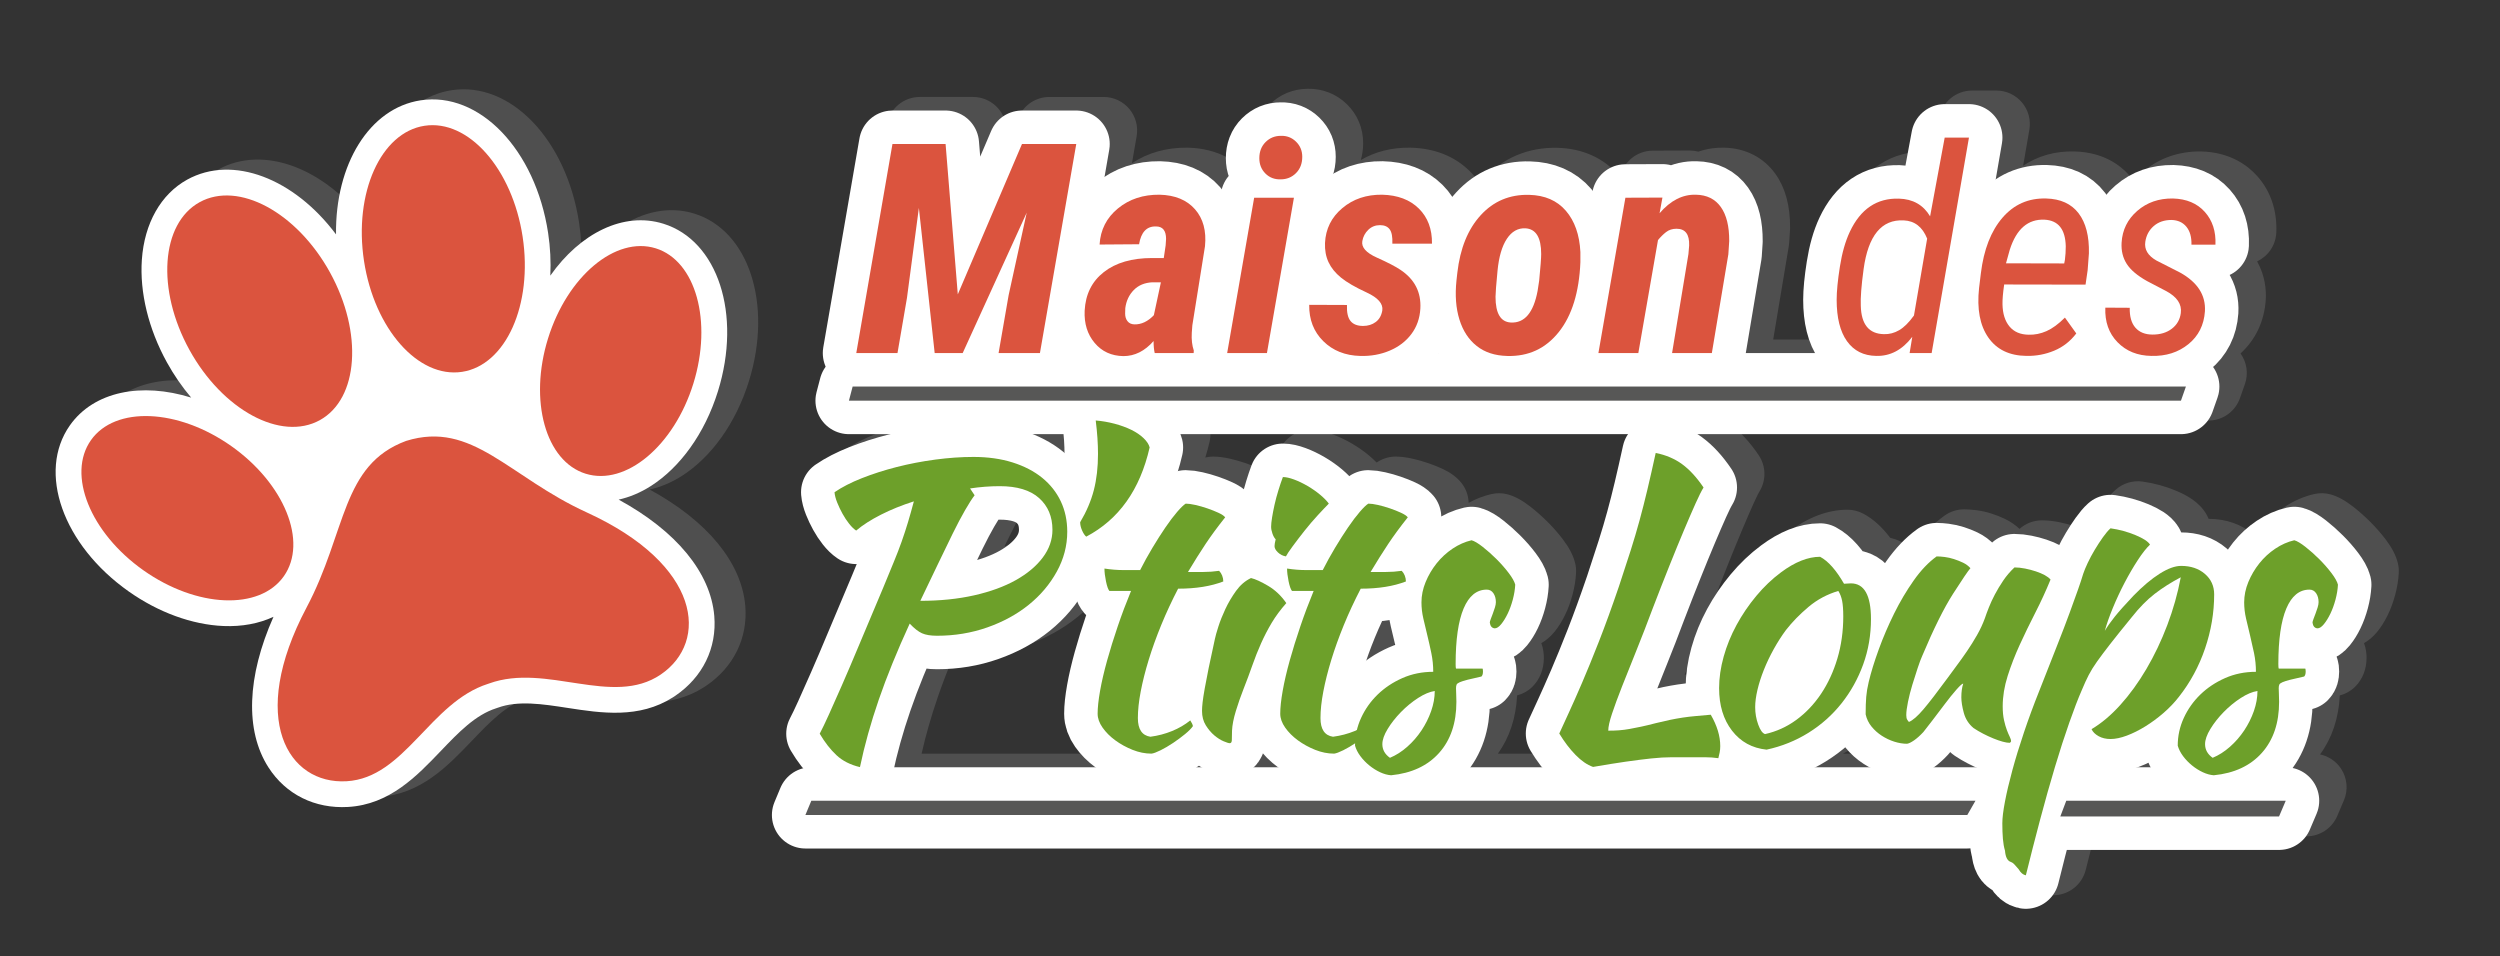 <?xml version="1.0" encoding="utf-8"?>
<!-- Generator: $$$/GeneralStr/196=Adobe Illustrator 27.6.0, SVG Export Plug-In . SVG Version: 6.00 Build 0)  -->
<svg version="1.1" xmlns="http://www.w3.org/2000/svg" xmlns:xlink="http://www.w3.org/1999/xlink" x="0px" y="0px"
	 viewBox="0 0 1119.998 428.313" style="enable-background:new 0 0 1119.998 428.313;" xml:space="preserve">
<rect x="0" y="0" width="1119.998" height="428.313" fill="#333333" stroke="none"/>
<style type="text/css">
	.st0{fill:#FFFFFF;}
	.st1{fill:#CFF3F1;}
	.st2{fill:#89C64A;}
	.st3{fill:#6DA02A;}
	.st4{fill:#5E8B48;}
	.st5{opacity:0.5;fill:#6DA02A;}
	.st6{fill:#886140;}
	.st7{opacity:0.4;fill:#6DA02A;}
	.st8{fill:#FFD187;}
	.st9{opacity:0.5;fill:#FFD187;}
	.st10{clip-path:url(#XMLID_00000178175686942216061290000012806823614739863997_);}
	.st11{opacity:0.45;}
	.st12{clip-path:url(#SVGID_00000060020056002087228920000012416929282686379708_);fill:#DB543E;}
	.st13{clip-path:url(#XMLID_00000076590828707666936140000008930711117160418721_);}
	.st14{fill:#DB543E;}
	.st15{fill:#F9E8D9;}
	.st16{fill:#8ABA3E;}
	.st17{opacity:0.41;fill:#8ABA3E;}
	.st18{fill:#D69DF4;}
	.st19{fill:#D84444;}
	.st20{fill:#F4DC64;}
	.st21{fill:#F4A2DD;}
	.st22{fill:#F29EEA;}
	.st23{fill:#66C7F2;}
	.st24{fill:#FFD261;}
	.st25{opacity:0.5;fill:#FFD261;}
	.st26{fill:#EDA02F;}
	.st27{fill:#4BBDFF;}
	.st28{fill:#409ECC;}
	.st29{fill:#444444;}
	.st30{fill:#FFFF99;}
	.st31{fill:#FFBB22;}
	.st32{fill:#B985BA;}
	.st33{fill:#D8A3D8;}
	.st34{fill:#F79877;}
	.st35{fill:#E87A5D;}
	.st36{fill:#7F493B;}
	.st37{fill:#A06953;}
	.st38{fill:#8E5744;}
	.st39{opacity:0.2;}
	.st40{fill:#3C3C3B;}
	.st41{opacity:0.3;}
	.st42{fill:#9D9D9C;}
	.st43{fill:#F9D3B7;}
	.st44{fill:#FFF3E9;}
	.st45{opacity:0.5;}
	.st46{fill:#512717;}
	.st47{fill:#B2B2B2;}
	.st48{fill:#706F6F;}
	.st49{opacity:0.35;}
	.st50{fill:#EAE8E5;}
	.st51{fill:#C63C3C;}
	.st52{opacity:0.8;fill:#575756;}
	.st53{fill:#FFFFFF;stroke:#FFFFFF;stroke-width:30;stroke-linecap:round;stroke-linejoin:round;stroke-miterlimit:10;}
	.st54{fill:#575756;}
</style>
<g id="Calque_1">
</g>
<g id="sky">
</g>
<g id="loups">
</g>
<g id="back_logo">
	<path class="st52" d="M1074.22,252.213c-0.854-3.411-2.594-6.774-5.489-10.605c-2.003-2.642-4.287-5.249-6.789-7.751
		c-2.448-2.449-4.991-4.711-7.572-6.735c-3.778-2.955-7.056-4.746-10.315-5.635c-2.399-0.653-4.92-0.7-7.341-0.138
		c-4.708,1.095-9.234,3.081-13.456,5.908c-3.993,2.675-7.534,5.935-10.528,9.691c-0.824,1.035-1.6,2.103-2.337,3.196
		c-0.192-0.174-0.379-0.352-0.577-0.522c-5.479-4.695-12.522-7.179-20.372-7.183c-0.279-0.712-0.617-1.411-1.013-2.088
		c-3.293-5.641-9.002-8.584-13.625-10.526c-4.672-1.955-9.681-3.325-14.887-4.072c-4.375-0.628-8.807,0.707-12.109,3.647
		c-1.891,1.685-3.741,3.817-5.655,6.516c-1.447,2.039-2.888,4.249-4.289,6.581c-1.115,1.86-2.139,3.724-3.058,5.56
		c-1.734-0.893-3.639-1.696-5.69-2.379c-2.106-0.703-4.344-1.293-6.656-1.757c-2.658-0.531-5.25-0.801-7.702-0.801
		c-3.7,0-7.266,1.367-10.015,3.833c-1.914-1.812-4.114-3.318-6.576-4.499c-1.911-0.911-3.916-1.705-5.986-2.369
		c-2.299-0.731-4.606-1.245-6.861-1.527c-1.996-0.249-3.772-0.37-5.43-0.37c-3.142,0-6.204,0.986-8.756,2.82
		c-4.977,3.577-9.62,8.405-13.801,14.348c-0.192,0.273-0.374,0.562-0.564,0.837c-3.297-3.039-6.974-4.534-9.974-5.259
		c-3.717-4.927-7.707-8.495-12.077-10.819c-2.169-1.153-4.588-1.757-7.044-1.757c-8.721,0-17.631,3.347-26.465,9.934
		c-4.904,3.644-9.491,8.012-13.632,12.981c-4.02,4.822-7.554,10.022-10.503,15.455c-3.019,5.556-5.39,11.385-7.051,17.332
		c-1.515,5.431-2.37,10.812-2.554,16.031c-1.186,0.138-2.367,0.293-3.534,0.469c-2.131,0.324-4.308,0.714-6.479,1.16
		c-0.881,0.183-1.79,0.379-2.724,0.59c1.402-3.532,2.918-7.312,4.526-11.292c2.403-5.946,4.904-12.397,7.435-19.175
		c2.575-6.713,5.058-13.056,7.382-18.855c2.343-5.853,4.51-11.143,6.442-15.724c1.92-4.553,3.619-8.478,5.054-11.673
		c1.677-3.739,2.454-5.079,2.652-5.4c3.094-5.017,2.963-11.381-0.335-16.266c-4.02-5.955-8.461-10.728-13.209-14.192
		c-0.625-0.456-1.265-0.893-1.916-1.313h216.57c6.366,0,12.039-4.019,14.151-10.025l2.224-6.325c1.613-4.589,0.9-9.676-1.912-13.646
		c-0.018-0.025-0.039-0.046-0.056-0.07c6.75-6.161,10.65-14.396,11.302-23.956c0.004-0.051,0.007-0.102,0.01-0.152
		c0.248-4.276-0.242-10.659-3.876-17.146c4.898-2.308,8.359-7.191,8.602-12.945c0.415-9.826-2.556-18.58-8.593-25.319
		c-4.315-4.814-12.16-10.629-25.023-10.984c-0.071-0.002-0.143-0.004-0.214-0.005c-9.886-0.091-18.883,3.045-25.979,9.188
		c-1.474,1.275-2.815,2.639-4.033,4.076c-0.177-0.246-0.35-0.496-0.534-0.737c-4.209-5.513-12.151-12.159-26.075-12.522
		c-8.545-0.215-16.325,1.971-22.976,6.4l2.792-16.123c0.755-4.361-0.454-8.833-3.305-12.219c-2.85-3.387-7.05-5.341-11.476-5.341
		h-10.873c-7.229,0-13.431,5.157-14.749,12.266l-2.823,15.233c-0.827-0.08-1.664-0.131-2.514-0.153
		c-15.884-0.496-28.671,7.873-35.973,23.439c-2.609,5.543-4.531,12.178-5.711,19.72c-1.094,6.989-1.626,12.6-1.626,17.151
		c0,9.458,1.786,17.462,5.301,23.872h-31.012l6.983-41.776c0.083-0.495,0.141-0.993,0.173-1.494l0.387-5.918
		c0.02-0.295,0.03-0.59,0.032-0.886c0.061-9.792-2.143-17.892-6.548-24.075c-5.283-7.414-13.46-11.6-23.032-11.793
		c-3.269-0.085-7.229,0.306-11.486,1.785c-1.262-0.336-2.588-0.505-3.906-0.502l-16.598,0.064
		c-7.071,0.028-13.119,4.989-14.592,11.851c-0.212-0.26-0.42-0.523-0.639-0.778c-6.716-7.808-16.216-12.08-27.475-12.354
		c-13-0.294-24.462,4.515-33.112,13.974c-0.569,0.622-1.118,1.264-1.655,1.916c-1.283-1.936-2.767-3.747-4.453-5.415
		c-6.799-6.725-15.753-10.271-26.613-10.539c-0.064-0.002-0.128-0.003-0.192-0.004c-8.19-0.082-15.568,1.774-22.021,5.542
		c0.689-2.37,1.046-4.889,1.046-7.526c0-6.778-2.528-12.834-7.317-17.518c-4.696-4.588-10.922-7.008-17.503-6.874
		c-6.62,0.058-12.57,2.541-17.221,7.189c-4.706,4.705-7.193,10.875-7.193,17.845c0,2.801,0.423,5.477,1.25,7.982
		c-1.418,1.667-2.475,3.66-3.058,5.866c-0.244-0.299-0.488-0.591-0.73-0.867c-4.487-5.116-12.772-11.289-26.763-11.637
		c-0.067-0.002-0.134-0.003-0.201-0.004c-9.363-0.075-17.689,2.249-24.838,6.972l2.105-12.112c0.758-4.362-0.45-8.837-3.3-12.225
		s-7.051-5.344-11.479-5.344h-24.317c-6.008,0-11.437,3.585-13.795,9.11L451.4,64.078l-0.556-6.852
		c-0.632-7.788-7.137-13.786-14.951-13.786h-23.803c-7.297,0-13.536,5.252-14.78,12.441l-16.211,93.665
		c-0.512,2.958-0.1,5.958,1.094,8.644c-1.105,1.496-1.954,3.207-2.448,5.089l-1.663,6.325c-1.182,4.498-0.211,9.29,2.629,12.974
		c2.84,3.683,7.228,5.84,11.878,5.84h18.478c-0.248,0.062-0.502,0.116-0.749,0.179c-6.149,1.57-12.02,3.455-17.456,5.604
		c-5.994,2.372-10.98,4.953-15.242,7.892c-4.421,3.048-6.875,8.227-6.436,13.577c0.237,2.883,0.961,5.806,2.213,8.934
		c0.914,2.287,1.985,4.545,3.171,6.688c1.306,2.369,2.773,4.586,4.347,6.57c2.077,2.627,4.235,4.669,6.599,6.243
		c2.603,1.733,5.594,2.561,8.564,2.514c-0.639,1.552-1.312,3.19-2.019,4.915c-4.197,9.909-7.673,18.17-10.628,25.252
		c-2.938,7.041-5.562,13.191-7.796,18.276c-2.319,5.272-4.191,9.484-5.722,12.873c-1.461,3.234-2.703,5.825-3.689,7.701
		c-2.416,4.595-2.285,10.113,0.348,14.588c1.691,2.874,3.524,5.508,5.474,7.898c-4.508,1.146-8.315,4.343-10.155,8.768l-2.661,6.396
		c-1.926,4.629-1.412,9.915,1.371,14.086s7.465,6.676,12.479,6.676h520.538c0.454,0,0.904-0.028,1.351-0.068
		c0.199,1.354,0.445,2.644,0.757,3.867c1.116,8.235,5.433,12.544,9.019,14.74c3.088,4.423,7.431,7.316,12.415,8.229
		c0.91,0.167,1.817,0.247,2.713,0.247c6.776,0,12.873-4.61,14.55-11.411c1.221-4.953,2.494-9.959,3.787-14.97h95.077
		c6.013,0,11.445-3.591,13.801-9.123l2.993-7.029c1.973-4.634,1.489-9.948-1.288-14.148c-2.198-3.324-5.6-5.594-9.419-6.4
		c5.379-7.316,8.352-16.181,8.857-26.443c2.602-0.661,4.98-2.01,6.888-3.907c3.286-3.272,5.096-7.829,5.096-12.83
		c0-1.661-0.131-4.059-1.144-6.68c1.961-1.104,3.992-2.719,5.908-5.063c1.779-2.171,3.345-4.669,4.79-7.646
		c1.312-2.709,2.417-5.717,3.288-8.958c0.89-3.324,1.426-6.622,1.594-9.801C1074.728,255.159,1074.584,253.663,1074.22,252.213z
		 M449.986,244.809c0.856-1.76,1.69-3.464,2.5-5.105c1.886-3.824,3.621-7.113,5.153-9.77c0.807-1.398,1.445-2.441,1.936-3.21
		c0.184-0.001,0.367-0.002,0.55-0.002c5.812,0,7.484,1.354,7.655,1.507c0.44,0.396,0.987,0.889,0.987,3.053
		c0,0.808-0.159,1.846-1.338,3.418c-1.615,2.153-4.107,4.183-7.407,6.032C457.202,242.31,453.841,243.676,449.986,244.809z
		 M578.048,331.433c1.951,2.257,4.21,4.34,6.763,6.219H573.92C575.725,335.967,577.147,333.851,578.048,331.433z M635.321,274.436
		c0.579,2.508,1.188,5.073,1.824,7.684c0.058,0.237,0.115,0.477,0.173,0.717c-0.981,0.359-1.95,0.751-2.906,1.174
		c-3.613,1.604-6.969,3.541-10.037,5.785c1.117-3.296,2.387-6.701,3.812-10.181c1.01-2.467,2.101-4.961,3.264-7.466
		c1.128-0.122,2.231-0.273,3.321-0.44C634.928,272.621,635.11,273.531,635.321,274.436z M549.406,336.936
		c0.353,0.242,0.705,0.492,1.062,0.716h-2.052C548.748,337.414,549.08,337.176,549.406,336.936z M420.134,312.278
		c2.026-5.886,4.436-12.176,7.202-18.804c1.49,0.175,3.062,0.261,4.723,0.261c9.604,0,18.863-1.546,27.514-4.592
		c8.667-3.049,16.398-7.286,22.978-12.594c4.776-3.851,8.898-8.23,12.344-13.054c0.703,1.645,1.618,3.288,2.88,4.796
		c0.35,0.418,0.72,0.814,1.109,1.188c-0.022,0.063-0.044,0.128-0.065,0.192c-1.896,5.573-3.582,11-5.01,16.128
		c-1.485,5.327-2.651,10.354-3.465,14.933c-0.9,5.051-1.338,9.281-1.338,12.934c0,5.184,1.661,10.176,4.932,14.831
		c2.391,3.409,5.438,6.485,9.064,9.154h-90.13C414.712,329.468,417.149,320.949,420.134,312.278z M830.426,334.919
		c3.005-1.875,5.842-3.957,8.518-6.213c0.048,0.06,0.092,0.123,0.141,0.183c2.286,2.81,5.003,5.242,8.056,7.22
		c0.853,0.553,1.732,1.061,2.625,1.544h-24.146C827.254,336.799,828.861,335.895,830.426,334.919z M884.915,332.089
		c0.25-0.268,0.489-0.545,0.719-0.831c0.101-0.125,0.206-0.257,0.315-0.395c0.257,0.231,0.519,0.46,0.784,0.684
		c0.423,0.355,0.864,0.687,1.323,0.993c1.819,1.215,3.764,2.359,5.754,3.39c1.177,0.611,2.382,1.18,3.599,1.727
		c-0.045,0-0.089-0.004-0.133-0.004h-18.589C880.776,336.158,882.818,334.341,884.915,332.089z M970.369,337.514
		c1.452-0.545,2.915-1.186,4.381-1.88c0.299,0.681,0.63,1.354,0.986,2.019h-5.757C970.109,337.605,970.238,337.563,970.369,337.514z
		 M739.371,193.642c-1.313,6.02-2.551,11.478-3.679,16.218c-1.101,4.622-2.233,9.07-3.366,13.224
		c-1.123,4.118-2.41,8.471-3.824,12.934c-1.438,4.538-3.183,9.884-5.184,15.889c-3.086,9.033-6.008,17.076-8.684,23.903
		c-2.722,6.937-5.206,13.023-7.383,18.086c-2.28,5.297-4.176,9.575-5.796,13.085c-1.715,3.717-3.146,6.834-4.288,9.348
		c-2.05,4.511-1.739,9.743,0.828,13.98c1.596,2.633,3.294,5.083,5.071,7.344h-32.035c5.228-7.253,8.125-16.003,8.623-26.114
		c2.596-0.66,4.972-2.004,6.876-3.896c3.294-3.272,5.108-7.833,5.108-12.841c0-1.661-0.132-4.06-1.144-6.68
		c1.962-1.106,3.995-2.722,5.912-5.069c1.775-2.167,3.338-4.662,4.786-7.641c1.313-2.712,2.419-5.722,3.286-8.953
		c0.89-3.321,1.427-6.62,1.595-9.806c0.079-1.489-0.064-2.982-0.426-4.43c-0.852-3.41-2.592-6.776-5.491-10.615
		c-2.003-2.642-4.287-5.249-6.789-7.751c-2.448-2.449-4.991-4.711-7.572-6.735c-3.776-2.954-7.054-4.745-10.313-5.634
		c-2.397-0.653-4.92-0.701-7.342-0.139c-3.516,0.816-6.93,2.133-10.19,3.922c-0.087-3.288-1.245-6.551-3.48-9.225
		c-2.026-2.424-4.733-4.398-8.288-6.041c-1.909-0.88-4.036-1.727-6.355-2.526c-2.315-0.792-4.635-1.453-6.917-1.971
		c-2.875-0.648-5.372-0.963-7.635-0.963c-2.784,0-5.513,0.774-7.882,2.238c-0.221,0.136-0.44,0.284-0.66,0.432
		c-1.032-1.062-2.176-2.121-3.461-3.194c-2.332-1.941-4.905-3.737-7.654-5.342c-2.759-1.609-5.572-2.952-8.379-3.997
		c-3.704-1.374-7.051-2.042-10.233-2.042c-6.253,0-11.851,3.879-14.045,9.734c-0.786,2.097-1.571,4.416-2.333,6.894
		c-0.397,1.29-0.762,2.562-1.095,3.808c-1.48-1.138-3.186-2.158-5.163-3.072c-1.911-0.881-4.038-1.727-6.354-2.525
		c-2.314-0.792-4.635-1.453-6.917-1.971c-2.875-0.648-5.372-0.963-7.635-0.963c-1.182,0-2.352,0.148-3.491,0.42
		c0.726-2.351,1.39-4.762,1.96-7.264c0.523-2.297,0.497-4.685-0.075-6.97c-0.196-0.783-0.453-1.552-0.741-2.312h200.5
		C740.573,189.959,739.791,191.714,739.371,193.642z M488.728,188.419c0.275,2.99,0.424,5.796,0.439,8.379
		c-0.182-0.153-0.355-0.313-0.54-0.464c-3.95-3.207-8.536-5.853-13.668-7.915H488.728z"/>
	<g>
		<g>
			<path class="st53" d="M478.128,238.213c0,6.237-1.56,12.19-4.677,17.859c-3.12,5.671-7.313,10.63-12.586,14.882
				c-5.272,4.253-11.454,7.628-18.54,10.12c-7.088,2.496-14.601,3.742-22.537,3.742c-2.835,0-5.076-0.366-6.718-1.105
				c-1.645-0.736-3.487-2.182-5.528-4.337c-5.671,12.36-10.29,23.727-13.862,34.103c-3.572,10.375-6.378,20.437-8.419,30.19
				c-4.311-1.021-7.824-2.807-10.545-5.358c-2.722-2.551-5.217-5.756-7.484-9.609c1.132-2.153,2.493-4.988,4.082-8.505
				c1.586-3.513,3.513-7.851,5.783-13.012c2.267-5.158,4.903-11.337,7.909-18.539c3.003-7.199,6.548-15.619,10.63-25.258
				c1.812-4.423,3.402-8.276,4.763-11.566c1.361-3.287,2.551-6.378,3.572-9.27s1.956-5.754,2.807-8.589
				c0.85-2.833,1.727-5.953,2.636-9.355c-5.331,1.701-10.234,3.687-14.712,5.953c-4.481,2.27-8.194,4.651-11.141,7.144
				c-1.021-0.68-2.07-1.7-3.146-3.062c-1.079-1.36-2.07-2.862-2.977-4.507c-0.909-1.643-1.701-3.316-2.381-5.018
				c-0.681-1.701-1.079-3.231-1.191-4.593c3.288-2.267,7.37-4.363,12.247-6.293c4.874-1.927,10.091-3.599,15.648-5.018
				c5.554-1.416,11.311-2.522,17.264-3.316c5.953-0.792,11.651-1.19,17.094-1.19c6.463,0,12.302,0.823,17.519,2.466
				c5.214,1.646,9.636,3.941,13.267,6.889c3.628,2.95,6.405,6.463,8.334,10.545C477.163,228.687,478.128,233.225,478.128,238.213z
				 M447.852,217.803c-4.311,0-8.733,0.34-13.267,1.021l2.041,3.062c-1.135,1.475-2.551,3.686-4.252,6.633
				c-1.701,2.95-3.572,6.493-5.613,10.631c-2.041,4.141-4.281,8.759-6.718,13.862c-2.44,5.103-5.018,10.489-7.739,16.158
				c8.844,0,16.894-0.821,24.152-2.467c7.255-1.643,13.463-3.912,18.625-6.804c5.158-2.891,9.185-6.264,12.076-10.12
				c2.891-3.854,4.337-7.994,4.337-12.416c0-5.895-1.985-10.631-5.953-14.202C461.571,219.588,455.677,217.803,447.852,217.803z"/>
			<path class="st53" d="M486.632,240.424c-0.68-0.566-1.305-1.502-1.871-2.807c-0.568-1.302-0.85-2.521-0.85-3.656
				c2.833-4.763,4.874-9.552,6.123-14.373c1.247-4.818,1.871-10.231,1.871-16.243c0-4.533-0.34-9.524-1.021-14.968
				c2.833,0.229,5.639,0.71,8.419,1.446c2.777,0.738,5.273,1.645,7.484,2.721c2.211,1.079,4.053,2.326,5.528,3.742
				c1.473,1.419,2.381,2.807,2.722,4.167C510.726,219.392,501.26,232.714,486.632,240.424z"/>
			<path class="st53" d="M497.006,264.746c-0.569-0.68-1.079-2.126-1.531-4.337c-0.455-2.211-0.681-4.108-0.681-5.698
				c2.947,0.455,5.783,0.681,8.504,0.681c2.722,0,5.214,0,7.484,0c1.701-3.362,3.542-6.697,5.528-10.006
				c1.982-3.307,3.912-6.333,5.783-9.081c1.871-2.745,3.627-5.071,5.272-6.979c1.643-1.906,2.918-3.139,3.827-3.7
				c1.132,0,2.578,0.199,4.337,0.596c1.757,0.398,3.543,0.909,5.358,1.53c1.812,0.625,3.458,1.276,4.933,1.956
				c1.472,0.681,2.493,1.361,3.062,2.041c-3.402,4.279-6.322,8.25-8.76,11.909c-2.439,3.662-5.076,7.855-7.909,12.584
				c2.267,0,4.563,0,6.888,0c2.323,0,4.678-0.17,7.059-0.511c0.566,0.569,1.021,1.276,1.361,2.126c0.34,0.851,0.51,1.73,0.51,2.637
				c-5.557,2.155-12.305,3.231-20.24,3.231c-2.835,5.459-5.358,10.886-7.569,16.286s-4.082,10.602-5.613,15.603
				c-1.531,5.002-2.722,9.722-3.572,14.154c-0.851,4.434-1.276,8.412-1.276,11.936c0,5.002,1.871,7.787,5.613,8.355
				c3.402-0.451,6.633-1.302,9.695-2.551c3.062-1.247,5.783-2.833,8.164-4.763c0.68,1.021,1.076,1.871,1.19,2.551
				c-0.68,1.016-1.844,2.198-3.487,3.548c-1.645,1.351-3.431,2.674-5.357,3.971c-1.93,1.292-3.801,2.39-5.613,3.293
				c-1.815,0.898-3.176,1.406-4.082,1.521c-2.835,0-5.671-0.569-8.504-1.701c-2.835-1.138-5.416-2.557-7.739-4.258
				c-2.325-1.706-4.226-3.606-5.698-5.705c-1.475-2.1-2.211-4.173-2.211-6.217c0-2.724,0.367-6.157,1.105-10.301
				c0.736-4.144,1.786-8.656,3.147-13.538c1.36-4.882,2.947-9.989,4.762-15.326c1.812-5.337,3.798-10.614,5.953-15.837H497.006z"/>
			<path class="st53" d="M538.505,318.494c0-1.021,0.085-2.297,0.255-3.827c0.17-1.531,0.481-3.572,0.936-6.123
				c0.452-2.552,1.047-5.64,1.786-9.27c0.736-3.628,1.672-7.994,2.807-13.097c0.226-1.133,0.736-2.947,1.531-5.443
				c0.792-2.493,1.842-5.129,3.146-7.909c1.302-2.777,2.892-5.469,4.762-8.079c1.871-2.606,4.109-4.533,6.719-5.783
				c1.927,0.455,4.478,1.616,7.654,3.487c3.173,1.871,5.895,4.451,8.164,7.739c-2.61,2.949-4.792,5.896-6.548,8.844
				c-1.759,2.95-3.346,6.012-4.762,9.186c-1.419,3.176-2.722,6.463-3.912,9.864c-1.19,3.402-2.525,6.974-3.997,10.716
				c-1.249,3.176-2.381,6.437-3.402,9.78c-1.021,3.346-1.589,6.267-1.701,8.759c0,2.041-0.029,3.487-0.085,4.338
				c-0.059,0.851-0.37,1.275-0.936,1.275c-0.455,0-1.361-0.284-2.722-0.851c-1.36-0.568-2.75-1.445-4.167-2.636
				c-1.419-1.191-2.695-2.692-3.827-4.508C539.071,323.144,538.505,320.989,538.505,318.494z M570.992,244.676
				c0-0.68,0.17-1.7,0.51-3.062c-0.569-0.565-1.05-1.416-1.446-2.551c-0.399-1.133-0.595-2.153-0.595-3.062
				c0-1.021,0.141-2.408,0.425-4.167c0.281-1.757,0.651-3.657,1.105-5.698c0.452-2.041,1.021-4.167,1.701-6.378
				c0.68-2.212,1.361-4.224,2.041-6.038c1.361,0,3.032,0.369,5.018,1.105c1.982,0.738,3.997,1.7,6.038,2.891
				c2.041,1.191,3.912,2.496,5.613,3.912c1.701,1.42,3.003,2.751,3.912,3.997c-1.249,1.249-2.892,2.977-4.933,5.188
				c-2.041,2.212-4.026,4.537-5.953,6.974c-1.929,2.44-3.686,4.736-5.272,6.889c-1.589,2.155-2.61,3.687-3.062,4.593
				c-1.361-0.226-2.551-0.821-3.572-1.786C571.502,246.52,570.992,245.585,570.992,244.676z"/>
			<path class="st53" d="M578.817,264.746c-0.569-0.68-1.079-2.126-1.531-4.337c-0.455-2.211-0.681-4.108-0.681-5.698
				c2.947,0.455,5.783,0.681,8.504,0.681c2.722,0,5.214,0,7.484,0c1.701-3.362,3.542-6.697,5.528-10.006
				c1.982-3.307,3.912-6.333,5.783-9.081c1.871-2.745,3.627-5.071,5.272-6.979c1.643-1.906,2.918-3.139,3.827-3.7
				c1.132,0,2.578,0.199,4.337,0.596c1.757,0.398,3.543,0.909,5.358,1.53c1.812,0.625,3.458,1.276,4.933,1.956
				c1.473,0.681,2.493,1.361,3.062,2.041c-3.401,4.279-6.322,8.25-8.76,11.909c-2.439,3.662-5.076,7.855-7.909,12.584
				c2.267,0,4.563,0,6.888,0c2.323,0,4.678-0.17,7.059-0.511c0.566,0.569,1.021,1.276,1.361,2.126c0.34,0.851,0.51,1.73,0.51,2.637
				c-5.557,2.155-12.305,3.231-20.24,3.231c-2.835,5.459-5.358,10.886-7.569,16.286s-4.082,10.602-5.613,15.603
				c-1.531,5.002-2.722,9.722-3.572,14.154c-0.851,4.434-1.276,8.412-1.276,11.936c0,5.002,1.871,7.787,5.613,8.355
				c3.402-0.451,6.633-1.302,9.695-2.551c3.062-1.247,5.783-2.833,8.164-4.763c0.68,1.021,1.076,1.871,1.19,2.551
				c-0.68,1.016-1.844,2.198-3.487,3.548c-1.645,1.351-3.431,2.674-5.357,3.971c-1.93,1.292-3.801,2.39-5.613,3.293
				c-1.815,0.898-3.176,1.406-4.082,1.521c-2.835,0-5.671-0.569-8.504-1.701c-2.835-1.138-5.416-2.557-7.739-4.258
				c-2.325-1.706-4.226-3.606-5.698-5.705c-1.475-2.1-2.211-4.173-2.211-6.217c0-2.724,0.367-6.157,1.105-10.301
				c0.736-4.144,1.786-8.656,3.147-13.538c1.36-4.882,2.947-9.989,4.762-15.326c1.812-5.337,3.798-10.614,5.953-15.837H578.817z"/>
			<path class="st53" d="M678.826,261.939c-0.114,2.155-0.483,4.396-1.105,6.719c-0.624,2.325-1.39,4.423-2.296,6.293
				c-0.909,1.871-1.871,3.432-2.892,4.678c-1.021,1.249-1.985,1.871-2.892,1.871c-1.249-0.111-1.985-0.962-2.211-2.552
				c0-0.34,0.141-0.877,0.426-1.615c0.281-0.736,0.595-1.558,0.936-2.467c0.34-0.906,0.65-1.812,0.935-2.721
				c0.282-0.906,0.426-1.701,0.426-2.382c0-1.586-0.369-2.918-1.105-3.997c-0.739-1.076-1.73-1.615-2.977-1.615
				c-4.537,0-7.994,2.822-10.376,8.464c-2.381,5.643-3.571,13.937-3.571,24.884c0,1.129,0.056,1.807,0.17,2.03
				c2.381,0,4.508,0,6.378,0c1.871,0,3.713,0,5.528,0c0.111,0.226,0.17,0.678,0.17,1.353c0,1.018-0.229,1.751-0.681,2.2
				c-2.609,0.566-4.677,1.048-6.208,1.44c-1.53,0.396-2.694,0.763-3.486,1.101c-0.795,0.34-1.275,0.707-1.446,1.101
				c-0.17,0.396-0.255,0.933-0.255,1.607c0,0.903,0.026,1.805,0.085,2.708c0.056,0.903,0.085,2.03,0.085,3.383
				c0,9.48-2.58,17.104-7.738,22.88c-5.161,5.772-12.332,9.113-21.517,10.021c-1.589-0.114-3.232-0.568-4.933-1.36
				c-1.701-0.795-3.317-1.815-4.848-3.062c-1.531-1.249-2.865-2.637-3.997-4.167c-1.135-1.531-1.929-3.091-2.381-4.678
				c0-4.343,0.906-8.483,2.721-12.427c1.812-3.941,4.279-7.426,7.399-10.455c3.117-3.029,6.804-5.485,11.056-7.372
				c4.252-1.885,8.871-2.828,13.862-2.828c0-2.846-0.284-5.637-0.851-8.368c-0.568-2.732-1.164-5.382-1.786-7.944
				c-0.624-2.562-1.22-5.067-1.785-7.518c-0.569-2.448-0.851-4.869-0.851-7.261c0-3.072,0.622-6.118,1.871-9.137
				c1.246-3.02,2.891-5.81,4.932-8.372c2.042-2.562,4.423-4.752,7.145-6.575c2.721-1.822,5.554-3.074,8.504-3.76
				c1.246,0.34,2.918,1.334,5.018,2.977c2.097,1.645,4.167,3.486,6.208,5.527s3.854,4.111,5.443,6.208
				C677.521,258.851,678.486,260.579,678.826,261.939z M622.698,339.5c2.721-1.135,5.299-2.78,7.738-4.933
				c2.438-2.155,4.563-4.593,6.379-7.314c1.812-2.721,3.258-5.612,4.337-8.674c1.076-3.062,1.616-6.064,1.616-9.015
				c-2.27,0.34-4.763,1.39-7.484,3.146c-2.722,1.759-5.272,3.856-7.653,6.293c-2.382,2.439-4.367,4.962-5.954,7.569
				c-1.589,2.609-2.381,4.874-2.381,6.803C619.296,335.869,620.428,337.91,622.698,339.5z"/>
			<path class="st53" d="M766.419,320.194c2.832,4.877,4.252,9.565,4.252,14.069c0,1.013-0.086,1.943-0.256,2.788
				c-0.17,0.846-0.369,1.717-0.596,2.618c-1.928-0.284-3.939-0.426-6.037-0.426c-2.1,0-4.281,0-6.549,0c-2.721,0-5.471,0-8.248,0
				c-2.781,0-5.868,0.181-9.271,0.542c-3.401,0.362-7.202,0.843-11.396,1.446c-4.196,0.601-9.073,1.385-14.628,2.35
				c-2.609-0.909-5.217-2.695-7.823-5.358c-2.61-2.665-5.047-5.868-7.314-9.609c1.133-2.493,2.552-5.584,4.252-9.27
				c1.701-3.684,3.684-8.165,5.953-13.438c2.268-5.272,4.789-11.451,7.569-18.539c2.777-7.086,5.754-15.279,8.93-24.578
				c2.041-6.123,3.798-11.507,5.272-16.158c1.473-4.647,2.807-9.155,3.997-13.521c1.19-4.364,2.352-8.93,3.486-13.692
				c1.133-4.763,2.382-10.261,3.742-16.498c4.534,0.908,8.476,2.58,11.821,5.018c3.344,2.439,6.549,5.926,9.609,10.46
				c-0.908,1.473-2.1,3.854-3.572,7.139c-1.475,3.284-3.205,7.279-5.188,11.98c-1.984,4.704-4.166,10.029-6.547,15.978
				c-2.383,5.947-4.877,12.32-7.484,19.119c-2.496,6.687-4.933,12.974-7.313,18.866c-2.382,5.892-4.508,11.218-6.379,15.975
				c-1.871,4.76-3.375,8.839-4.507,12.238c-1.135,3.399-1.701,5.947-1.701,7.646c1.812,0,3.458-0.056,4.933-0.17
				c1.473-0.111,3.003-0.311,4.593-0.595c1.586-0.282,3.316-0.622,5.188-1.021c1.871-0.396,4.108-0.936,6.718-1.616
				c2.267-0.566,4.364-1.047,6.294-1.445c1.926-0.396,3.826-0.736,5.697-1.021c1.871-0.282,3.797-0.511,5.783-0.681
				C761.682,320.62,763.923,320.423,766.419,320.194z"/>
			<path class="st53" d="M791.421,335.843c-6.463-0.681-11.624-3.516-15.478-8.505c-3.856-4.988-5.783-11.337-5.783-19.049
				c0-4.534,0.681-9.241,2.041-14.118c1.361-4.874,3.288-9.609,5.783-14.202c2.493-4.592,5.442-8.93,8.845-13.012
				c3.401-4.082,7.085-7.595,11.056-10.545c6.234-4.648,12.076-6.974,17.519-6.974c3.628,1.93,7.199,5.953,10.716,12.076
				c0.566,0,1.076-0.026,1.53-0.085c0.452-0.056,0.963-0.085,1.531-0.085c6.009,0,9.015,5.331,9.015,15.988
				c0,7.144-1.164,13.92-3.487,20.325c-2.325,6.407-5.557,12.22-9.694,17.434c-4.141,5.217-9.073,9.61-14.798,13.182
				C804.488,331.846,798.224,334.368,791.421,335.843z M800.096,282.266c-1.93,2.609-3.742,5.442-5.442,8.504
				c-1.701,3.062-3.176,6.152-4.423,9.27c-1.249,3.12-2.211,6.123-2.892,9.015c-0.68,2.892-1.021,5.473-1.021,7.739
				c0,2.722,0.452,5.331,1.361,7.824c0.906,2.495,1.927,3.912,3.062,4.252c5.103-1.132,9.779-3.258,14.032-6.378
				c4.252-3.118,7.936-7.001,11.056-11.651c3.117-4.648,5.554-9.921,7.313-15.818c1.757-5.895,2.637-12.188,2.637-18.879
				c0-2.947-0.171-5.273-0.511-6.974c-0.34-1.701-0.909-3.174-1.701-4.423c-4.99,1.476-9.439,3.856-13.352,7.144
				C806.304,275.18,802.929,278.638,800.096,282.266z"/>
			<path class="st53" d="M884.117,326.147c-2.155-1.812-3.601-4.082-4.337-6.803c-0.738-2.722-1.105-5.045-1.105-6.974
				c0-2.382,0.281-4.423,0.851-6.124c-0.455,0-1.476,0.906-3.062,2.714c-1.59,1.81-3.317,3.957-5.188,6.444
				c-1.871,2.488-3.716,4.917-5.528,7.29c-1.815,2.373-3.176,4.125-4.082,5.254c-1.475,1.584-2.865,2.825-4.167,3.731
				c-1.305,0.901-2.354,1.411-3.146,1.525c-1.815,0-3.716-0.316-5.698-0.94c-1.985-0.63-3.856-1.515-5.612-2.655
				c-1.76-1.14-3.291-2.509-4.593-4.108c-1.305-1.598-2.185-3.423-2.637-5.478c0-3.173,0.085-5.783,0.256-7.824
				c0.17-2.041,0.536-4.252,1.105-6.633c1.021-4.309,2.521-9.185,4.507-14.628c1.982-5.442,4.279-10.8,6.889-16.073
				c2.607-5.272,5.528-10.205,8.76-14.797c3.231-4.593,6.66-8.191,10.29-10.801c1.021,0,2.211,0.085,3.572,0.255
				c1.36,0.17,2.747,0.483,4.167,0.936c1.416,0.454,2.777,0.994,4.082,1.616c1.302,0.624,2.407,1.445,3.316,2.466
				c-1.021,1.135-3.601,4.933-7.739,11.396c-4.141,6.464-8.759,15.763-13.861,27.895c-0.569,1.249-1.249,3.062-2.041,5.443
				c-0.795,2.381-1.59,4.876-2.382,7.483c-0.795,2.609-1.445,5.161-1.956,7.654c-0.51,2.495-0.766,4.48-0.766,5.953
				c0,0.908,0.142,1.589,0.426,2.041c0.281,0.454,0.537,0.794,0.766,1.021c1.7-0.681,3.854-2.552,6.463-5.613
				c2.607-3.062,6.234-7.766,10.886-14.117c1.132-1.587,2.466-3.401,3.997-5.442c1.53-2.041,3.088-4.224,4.678-6.549
				c1.586-2.322,3.088-4.733,4.507-7.229c1.417-2.493,2.578-4.988,3.486-7.484c0.452-1.36,1.048-2.977,1.786-4.847
				c0.736-1.871,1.643-3.827,2.722-5.868c1.076-2.041,2.322-4.109,3.742-6.208c1.416-2.098,3.088-4.054,5.018-5.868
				c1.472,0,3.062,0.17,4.762,0.51c1.701,0.341,3.317,0.766,4.848,1.276c1.531,0.51,2.862,1.078,3.997,1.7
				c1.133,0.625,1.982,1.275,2.552,1.956c-2.041,4.991-4.311,9.924-6.804,14.798c-2.495,4.877-4.821,9.668-6.974,14.372
				c-2.155,4.707-3.971,9.384-5.442,14.032c-1.476,4.651-2.212,9.185-2.212,13.607c0,2.381,0.197,4.451,0.596,6.208
				c0.396,1.759,0.821,3.231,1.275,4.422c0.452,1.19,0.877,2.185,1.276,2.977c0.396,0.792,0.595,1.473,0.595,2.041
				c0,0.111-0.114,0.282-0.34,0.511c-0.114,0.111-0.229,0.17-0.341,0.17c-0.794,0-1.814-0.17-3.062-0.511
				c-1.249-0.34-2.636-0.823-4.167-1.445c-1.53-0.625-3.062-1.331-4.592-2.126C886.924,327.907,885.478,327.057,884.117,326.147z"/>
			<path class="st53" d="M900.954,386.188c-1.589-0.454-2.495-2.155-2.722-5.103c-0.454-1.475-0.765-3.231-0.936-5.272
				c-0.17-2.041-0.255-4.367-0.255-6.974c0-2.382,0.396-5.643,1.19-9.78c0.792-4.141,1.897-8.818,3.317-14.032
				c1.416-5.217,3.146-10.859,5.188-16.924s4.308-12.217,6.804-18.454c3.062-7.824,5.724-14.599,7.994-20.325
				c2.267-5.725,4.167-10.687,5.697-14.883c1.531-4.193,2.777-7.654,3.742-10.375c0.962-2.722,1.728-5.045,2.296-6.974
				c0.452-1.361,1.133-3.004,2.041-4.933c0.906-1.927,1.956-3.883,3.146-5.868c1.191-1.982,2.408-3.854,3.657-5.613
				c1.246-1.757,2.381-3.088,3.401-3.997c3.968,0.569,7.71,1.59,11.227,3.062c3.513,1.476,5.668,2.892,6.463,4.253
				c-1.589,1.475-3.401,3.771-5.442,6.888c-2.041,3.12-4.026,6.522-5.953,10.206c-1.93,3.686-3.687,7.457-5.273,11.311
				c-1.589,3.856-2.779,7.258-3.571,10.205c1.132-1.927,2.607-4.023,4.422-6.293c1.812-2.268,4.593-5.385,8.335-9.355
				c4.193-4.308,8.135-7.624,11.82-9.949c3.684-2.323,6.889-3.487,9.61-3.487c4.308,0,7.851,1.19,10.63,3.572
				c2.777,2.381,4.168,5.442,4.168,9.185c0,8.164-1.361,16.243-4.083,24.237c-2.721,7.994-6.633,15.223-11.735,21.686
				c-1.93,2.496-4.196,4.877-6.804,7.145c-2.609,2.27-5.331,4.281-8.164,6.038c-2.836,1.759-5.613,3.146-8.334,4.167
				c-2.722,1.021-5.161,1.53-7.314,1.53c-2.041,0-3.826-0.425-5.357-1.275c-1.53-0.851-2.58-1.897-3.146-3.146
				c4.422-2.607,8.73-6.235,12.927-10.886c4.193-4.648,8.079-10.006,11.65-16.073c3.572-6.064,6.689-12.613,9.355-19.646
				c2.662-7.029,4.677-14.173,6.038-21.431c-4.311,2.27-8.193,4.736-11.651,7.399c-3.46,2.665-6.889,6.152-10.29,10.46
				c-4.082,4.991-7.313,9.015-9.695,12.076c-2.381,3.062-4.337,5.671-5.868,7.824c-1.53,2.155-2.779,4.167-3.741,6.038
				c-0.965,1.871-2.015,4.167-3.146,6.889c-1.59,3.63-3.432,8.419-5.528,14.372c-2.1,5.953-4.252,12.613-6.463,19.985
				c-2.212,7.369-4.423,15.223-6.634,23.557s-4.337,16.64-6.378,24.918c-1.249-0.229-2.326-1.135-3.232-2.722
				c-0.908-1.021-1.56-1.759-1.956-2.211C902.001,386.755,901.52,386.414,900.954,386.188z"/>
			<path class="st53" d="M1047.399,261.939c-0.114,2.155-0.484,4.396-1.105,6.719c-0.625,2.325-1.391,4.423-2.297,6.293
				c-0.908,1.871-1.87,3.432-2.892,4.678c-1.021,1.249-1.984,1.871-2.891,1.871c-1.249-0.111-1.985-0.962-2.212-2.552
				c0-0.34,0.142-0.877,0.426-1.615c0.281-0.736,0.595-1.558,0.936-2.467c0.34-0.906,0.651-1.812,0.936-2.721
				c0.281-0.906,0.425-1.701,0.425-2.382c0-1.586-0.369-2.918-1.105-3.997c-0.739-1.076-1.73-1.615-2.977-1.615
				c-4.536,0-7.994,2.822-10.375,8.464c-2.382,5.643-3.572,13.937-3.572,24.884c0,1.129,0.056,1.807,0.17,2.03
				c2.382,0,4.508,0,6.379,0s3.712,0,5.527,0c0.111,0.226,0.17,0.678,0.17,1.353c0,1.018-0.229,1.751-0.68,2.2
				c-2.61,0.566-4.678,1.048-6.208,1.44c-1.531,0.396-2.695,0.763-3.487,1.101c-0.795,0.34-1.275,0.707-1.445,1.101
				c-0.171,0.396-0.256,0.933-0.256,1.607c0,0.903,0.027,1.805,0.085,2.708c0.057,0.903,0.086,2.03,0.086,3.383
				c0,9.48-2.581,17.104-7.739,22.88c-5.161,5.772-12.331,9.113-21.517,10.021c-1.589-0.114-3.231-0.568-4.932-1.36
				c-1.701-0.795-3.317-1.815-4.848-3.062c-1.531-1.249-2.865-2.637-3.997-4.167c-1.135-1.531-1.93-3.091-2.382-4.678
				c0-4.343,0.906-8.483,2.722-12.427c1.812-3.941,4.279-7.426,7.398-10.455c3.118-3.029,6.804-5.485,11.056-7.372
				c4.253-1.885,8.871-2.828,13.862-2.828c0-2.846-0.284-5.637-0.851-8.368c-0.568-2.732-1.164-5.382-1.785-7.944
				c-0.625-2.562-1.221-5.067-1.786-7.518c-0.569-2.448-0.851-4.869-0.851-7.261c0-3.072,0.622-6.118,1.871-9.137
				c1.246-3.02,2.892-5.81,4.933-8.372c2.041-2.562,4.422-4.752,7.144-6.575c2.722-1.822,5.555-3.074,8.504-3.76
				c1.247,0.34,2.918,1.334,5.018,2.977c2.097,1.645,4.167,3.486,6.208,5.527s3.854,4.111,5.443,6.208
				C1046.095,258.851,1047.058,260.579,1047.399,261.939z M991.27,339.5c2.722-1.135,5.299-2.78,7.739-4.933
				c2.437-2.155,4.562-4.593,6.378-7.314c1.812-2.721,3.258-5.612,4.337-8.674c1.076-3.062,1.616-6.064,1.616-9.015
				c-2.27,0.34-4.763,1.39-7.484,3.146c-2.721,1.759-5.272,3.856-7.653,6.293c-2.382,2.439-4.366,4.962-5.953,7.569
				c-1.589,2.609-2.381,4.874-2.381,6.803C987.869,335.869,989.001,337.91,991.27,339.5z"/>
		</g>
		<g>
			<path class="st53" d="M423.622,64.521l5.468,67.354l28.756-67.354h24.317l-16.275,93.664H447.36l4.503-25.924l8.106-36.99
				l-28.691,62.914h-12.544l-7.077-65.037l-5.339,40.334l-4.246,24.703h-18.463l16.211-93.664H423.622z"/>
			<path class="st53" d="M517.316,158.185c-0.344-1.457-0.515-3.258-0.515-5.402c-3.946,4.502-8.449,6.754-13.509,6.754
				c-5.362-0.086-9.661-2.059-12.898-5.918c-3.239-3.861-4.729-8.664-4.471-14.41c0.386-7.377,3.259-13.156,8.621-17.338
				c5.36-4.182,12.565-6.271,21.615-6.271h5.211l0.836-5.662l0.193-2.895c0-3.73-1.501-5.596-4.503-5.596
				c-4.161-0.129-6.69,2.529-7.591,7.977l-17.691,0.129c0.386-6.605,3.13-11.998,8.234-16.18c5.104-4.182,11.322-6.229,18.656-6.145
				c6.905,0.172,12.191,2.35,15.858,6.531c3.667,4.182,5.156,9.703,4.471,16.564l-5.661,35.381l-0.257,3.41
				c-0.172,3.002,0.129,5.641,0.901,7.912l-0.064,1.158H517.316z M508.181,145.32c3.13,0.086,6.047-1.287,8.749-4.117l3.152-14.732
				h-3.86c-3.432,0.172-6.198,1.33-8.298,3.475c-2.102,2.145-3.368,4.846-3.796,8.105l-0.064,2.445c0,1.373,0.354,2.508,1.062,3.408
				C505.833,144.805,506.851,145.277,508.181,145.32z"/>
			<path class="st53" d="M567.586,158.185h-17.819l12.094-69.605h17.819L567.586,158.185z M564.177,70.889
				c0-2.959,0.933-5.371,2.798-7.236c1.866-1.865,4.149-2.799,6.851-2.799c2.659-0.086,4.921,0.783,6.787,2.605
				c1.865,1.824,2.798,4.086,2.798,6.787c0,3.002-0.933,5.436-2.798,7.301c-1.866,1.867-4.149,2.799-6.852,2.799
				c-2.745,0.086-5.029-0.781-6.851-2.605C565.088,75.918,564.177,73.635,564.177,70.889z"/>
			<path class="st53" d="M619.272,139.08c0.428-3.002-1.909-5.682-7.012-8.041c-5.104-2.359-8.932-4.578-11.483-6.658
				c-2.552-2.08-4.418-4.385-5.597-6.916c-1.18-2.529-1.705-5.404-1.576-8.621c0.299-6.303,2.884-11.504,7.751-15.6
				c4.867-4.096,10.818-6.1,17.852-6.016c6.947,0.172,12.426,2.242,16.437,6.209c4.009,3.967,5.972,9.211,5.886,15.729h-17.755
				c0.128-3.021-0.269-5.16-1.19-6.414c-0.922-1.256-2.37-1.885-4.342-1.885c-2.058,0-3.806,0.695-5.243,2.086
				c-1.438,1.389-2.327,3.066-2.67,5.031c-0.515,2.779,1.662,5.26,6.53,7.439c4.867,2.182,8.373,3.996,10.518,5.451
				c6.39,4.246,9.37,10.057,8.941,17.434c-0.257,4.332-1.598,8.115-4.021,11.354c-2.424,3.238-5.661,5.715-9.714,7.43
				s-8.438,2.51-13.155,2.381c-6.777-0.172-12.309-2.381-16.597-6.627c-4.289-4.244-6.391-9.67-6.305-16.275l16.919,0.064
				c-0.128,3.346,0.407,5.748,1.608,7.205c1.2,1.459,3.066,2.188,5.597,2.188c2.229,0,4.127-0.588,5.693-1.77
				C617.91,143.08,618.886,141.353,619.272,139.08z"/>
			<path class="st53" d="M685.046,87.293c7.033,0.172,12.522,2.553,16.469,7.141c3.945,4.59,6.111,10.744,6.498,18.463v4.568
				c-0.559,13.467-3.786,23.898-9.683,31.297s-13.584,10.969-23.062,10.711c-5.532-0.129-10.1-1.619-13.702-4.471
				s-6.187-6.809-7.752-11.869s-2.005-10.871-1.318-17.434l0.386-3.475c1.243-10.936,4.738-19.545,10.486-25.828
				C669.113,90.113,676.34,87.08,685.046,87.293z M669.993,132.969c0,7.42,2.272,11.258,6.818,11.516
				c6.176,0.344,10.186-4.375,12.03-14.154l0.708-4.631c0.6-6.176,0.9-10.143,0.9-11.9c0-7.377-2.338-11.215-7.013-11.516
				c-3.388-0.172-6.175,1.395-8.362,4.695c-2.188,3.303-3.582,8.074-4.182,14.314C670.292,127.533,669.993,131.424,669.993,132.969z
				"/>
			<path class="st53" d="M744.773,88.516l-1.287,7.012c4.89-5.703,10.314-8.469,16.275-8.299c4.891,0.088,8.609,1.92,11.162,5.502
				c2.551,3.58,3.805,8.674,3.764,15.277l-0.387,5.918l-7.398,44.26h-17.819l7.335-44.387l0.32-3.797
				c0.172-5.018-1.716-7.525-5.661-7.525c-1.844,0-3.409,0.504-4.695,1.512c-1.287,1.008-2.488,2.197-3.603,3.57l-8.813,50.627
				h-17.884l12.094-69.605L744.773,88.516z"/>
			<path class="st53" d="M850.729,88.986c6.243,0.168,10.894,2.809,13.953,7.92l6.536-35.26h10.873l-16.718,96.539h-9.868
				l1.194-7.291c-4.484,5.867-9.867,8.715-16.152,8.549c-5.657-0.084-10.025-2.283-13.104-6.6c-3.08-4.314-4.62-10.496-4.62-18.541
				c0-3.729,0.481-8.674,1.445-14.832c0.964-6.16,2.451-11.377,4.463-15.65C833.508,93.639,840.84,88.693,850.729,88.986z
				 M833.634,137.006c0.209,8.338,3.666,12.57,10.37,12.695c2.389,0.084,4.672-0.512,6.852-1.791
				c2.178-1.277,4.378-3.467,6.599-6.568l5.908-34.441c-2.096-5.238-5.594-7.961-10.496-8.172
				c-9.931-0.502-15.923,6.789-17.976,21.873C833.885,127.976,833.466,133.443,833.634,137.006z"/>
			<path class="st53" d="M907.861,159.443c-7.627-0.084-13.325-2.828-17.096-8.234c-3.771-5.404-5.154-12.779-4.148-22.123
				l0.817-6.725c1.298-10.559,4.514-18.824,9.647-24.795c5.132-5.971,11.659-8.852,19.578-8.643
				c6.452,0.168,11.303,2.379,14.55,6.631c3.247,4.254,4.786,10.234,4.62,17.943l-0.566,7.543l-0.942,6.475l-36.454-0.064
				c-0.545,3.771-0.796,6.727-0.754,8.863c0.084,4.232,1.132,7.553,3.143,9.961c2.012,2.41,4.881,3.637,8.61,3.678
				c2.682,0.084,5.332-0.451,7.951-1.604c2.618-1.152,5.373-3.174,8.265-6.064l5.091,7.102c-2.682,3.52-5.992,6.098-9.931,7.73
				C916.304,158.752,912.176,159.527,907.861,159.443z M915.969,98.414c-7.417-0.334-12.612,4.148-15.587,13.451l-1.697,6.096
				l26.083,0.062l0.314-1.633c0.251-1.928,0.377-3.939,0.377-6.035C925.291,102.73,922.128,98.75,915.969,98.414z"/>
			<path class="st53" d="M976.997,140.273c0.544-3.98-1.677-7.291-6.662-9.93l-8.422-4.4c-4.358-2.43-7.407-5.006-9.146-7.73
				c-1.739-2.723-2.504-5.887-2.294-9.49c0.335-5.74,2.682-10.496,7.04-14.268c4.357-3.771,9.679-5.615,15.964-5.531
				c6.075,0.168,10.831,2.168,14.268,6.002c3.435,3.834,5.027,8.727,4.776,14.676h-10.748c0.084-3.393-0.67-6.064-2.263-8.014
				c-1.593-1.947-3.812-2.963-6.662-3.047c-3.227,0-5.887,0.91-7.981,2.732c-2.096,1.824-3.354,4.18-3.771,7.072
				c-0.503,3.393,1.152,6.18,4.965,8.359l10.622,5.404c7.835,4.359,11.543,10.141,11.125,17.348
				c-0.42,6.158-2.892,11.072-7.417,14.738c-4.524,3.666-10.035,5.414-16.529,5.248c-6.244-0.084-11.313-2.127-15.21-6.129
				c-3.896-4-5.72-9.164-5.468-15.492l10.936,0.062c-0.084,3.939,0.775,6.924,2.577,8.957c1.801,2.033,4.357,3.049,7.668,3.049
				c3.478,0,6.357-0.881,8.642-2.641C975.289,145.49,976.62,143.164,976.997,140.273z"/>
		</g>
		<polygon class="st53" points="977.064,179.5 380.319,179.5 381.981,173.175 979.287,173.175 		"/>
		<polygon class="st53" points="881.347,365.129 360.81,365.129 363.47,358.733 885.005,358.733 		"/>
		<polygon class="st53" points="1021.014,365.763 923.026,365.763 925.686,358.733 1024.007,358.733 		"/>
	</g>
</g>
<g id="logo">
	<g>
		<path class="st52" d="M311.071,95.704c-17.818-5.539-37.259,4.215-50.651,23.256c0.295-6.155,0.011-12.578-0.993-19.171
			c-5.686-37.304-30.758-63.386-57.081-59.376c-23.059,3.514-38.316,28.779-37.93,60.062c-18.75-25.045-46.241-35.787-66.665-24.531
			c-11.788,6.497-19.194,19.575-20.322,35.882c-1.013,14.686,2.971,31.014,11.216,45.976c3.162,5.738,6.837,11.041,10.886,15.808
			c-22.216-6.941-43.571-2.837-54.334,12.412c-14.749,20.904-3.185,53.591,26.327,74.413c13.328,9.404,28.413,14.908,42.472,15.498
			c8.319,0.348,15.942-1.119,22.402-4.126c-11.892,26.791-12.82,51.002-2.253,67.463c7.78,12.122,20.779,18.582,35.661,17.724
			c18.605-1.073,30.79-13.818,41.537-25.062c7.953-8.315,15.463-16.166,24.862-19.161l0.747-0.257
			c9.117-3.298,19.857-1.642,31.229,0.111c15.032,2.316,32.02,4.936,47.17-4.74c0.346-0.221,0.694-0.451,1.038-0.684
			c12.325-8.384,18.7-21.425,17.488-35.779c-1.646-19.48-17.113-38.107-42.838-52.109c4.932-1.101,9.798-3.137,14.434-6.097
			c12.931-8.259,24.088-23.285,30.048-42.459C346.241,136.266,335.503,103.3,311.071,95.704z"/>
		<path class="st0" d="M297.191,100.227c-17.818-5.539-37.259,4.216-50.651,23.256c0.295-6.156,0.011-12.578-0.993-19.172
			c-5.686-37.304-30.758-63.386-57.081-59.375c-23.059,3.514-38.316,28.779-37.93,60.062c-18.75-25.045-46.241-35.787-66.665-24.531
			c-11.788,6.498-19.194,19.575-20.322,35.882c-1.013,14.687,2.971,31.014,11.216,45.976c3.162,5.738,6.836,11.041,10.886,15.808
			c-22.216-6.941-43.571-2.837-54.334,12.412c-14.749,20.904-3.186,53.591,26.326,74.413c13.328,9.404,28.413,14.908,42.472,15.498
			c8.319,0.348,15.942-1.118,22.402-4.126c-11.892,26.791-12.82,51.002-2.253,67.463c7.781,12.122,20.779,18.582,35.661,17.724
			c18.605-1.073,30.79-13.818,41.537-25.062c7.953-8.315,15.463-16.166,24.862-19.161l0.746-0.257
			c9.118-3.298,19.857-1.642,31.229,0.111c15.032,2.317,32.021,4.936,47.171-4.74c0.346-0.221,0.694-0.451,1.038-0.684
			c12.325-8.384,18.7-21.426,17.488-35.78c-1.646-19.479-17.113-38.106-42.838-52.109c4.932-1.101,9.799-3.137,14.434-6.097
			c12.931-8.259,24.089-23.285,30.048-42.458C332.361,140.789,321.623,107.823,297.191,100.227z"/>
		<g>
			<path class="st14" d="M181.965,197.519c-29.139,10.764-26.588,40.595-44.633,74.667c-26.474,49.988-8.204,79.318,17.928,77.811
				s37.312-35.35,63.405-43.647c0.081-0.026,0.162-0.051,0.243-0.077c0.08-0.029,0.16-0.058,0.24-0.087
				c25.748-9.314,55.228,10.718,76.872-4.004c21.643-14.722,18.268-49.112-33.176-72.631
				C227.778,213.52,211.631,188.307,181.965,197.519z"/>
			<path class="st14" d="M103.598,199.829c23.859,16.835,34.402,42.951,23.549,58.333s-38.993,14.202-62.851-2.633
				c-23.859-16.835-34.402-42.951-23.549-58.333C51.599,181.815,79.739,182.994,103.598,199.829z"/>
			<path class="st14" d="M245.523,151.618c-8.668,27.884-1.122,55.019,16.854,60.607s39.576-12.487,48.243-40.371
				s1.122-55.019-16.854-60.607C275.791,105.659,254.191,123.733,245.523,151.618z"/>
			<path class="st14" d="M147.834,122.057c14.863,26.97,12.818,56.601-4.569,66.183c-17.386,9.582-43.53-4.514-58.394-31.483
				c-14.863-26.97-12.818-56.601,4.569-66.183C106.826,80.991,132.97,95.087,147.834,122.057z"/>
			<path class="st14" d="M163.069,116.881c4.639,30.443,24.31,52.697,43.936,49.707c19.626-2.991,31.774-30.094,27.135-60.538
				s-24.31-52.697-43.936-49.706C170.579,59.335,158.43,86.438,163.069,116.881z"/>
		</g>
	</g>
	<g>
		<path class="st3" d="M478.128,238.213c0,6.237-1.56,12.19-4.677,17.859c-3.12,5.671-7.313,10.63-12.586,14.882
			c-5.272,4.253-11.454,7.628-18.54,10.12c-7.088,2.496-14.601,3.742-22.537,3.742c-2.835,0-5.076-0.366-6.718-1.105
			c-1.645-0.736-3.487-2.182-5.528-4.337c-5.671,12.36-10.29,23.727-13.862,34.103c-3.572,10.375-6.378,20.437-8.419,30.19
			c-4.311-1.021-7.824-2.807-10.545-5.358c-2.722-2.551-5.217-5.756-7.484-9.609c1.132-2.153,2.493-4.988,4.082-8.505
			c1.586-3.513,3.513-7.851,5.783-13.012c2.267-5.158,4.903-11.337,7.909-18.539c3.003-7.199,6.548-15.619,10.63-25.258
			c1.812-4.423,3.402-8.276,4.763-11.566c1.361-3.287,2.551-6.378,3.572-9.27s1.956-5.754,2.807-8.589
			c0.85-2.833,1.727-5.953,2.636-9.355c-5.331,1.701-10.234,3.687-14.712,5.953c-4.481,2.27-8.194,4.651-11.141,7.144
			c-1.021-0.68-2.07-1.7-3.146-3.062c-1.079-1.36-2.07-2.862-2.977-4.507c-0.909-1.643-1.701-3.316-2.381-5.018
			c-0.681-1.701-1.079-3.231-1.191-4.593c3.288-2.267,7.37-4.363,12.247-6.293c4.874-1.927,10.091-3.599,15.648-5.018
			c5.554-1.416,11.311-2.522,17.264-3.316c5.953-0.792,11.651-1.19,17.094-1.19c6.463,0,12.302,0.823,17.519,2.466
			c5.214,1.646,9.636,3.941,13.267,6.889c3.628,2.95,6.405,6.463,8.334,10.545C477.164,228.688,478.128,233.225,478.128,238.213z
			 M447.853,217.803c-4.311,0-8.733,0.34-13.267,1.021l2.041,3.062c-1.135,1.475-2.551,3.686-4.252,6.633
			c-1.701,2.95-3.572,6.493-5.613,10.631c-2.041,4.141-4.281,8.759-6.718,13.862c-2.44,5.103-5.018,10.489-7.739,16.158
			c8.844,0,16.894-0.821,24.152-2.467c7.255-1.643,13.463-3.912,18.625-6.804c5.158-2.891,9.185-6.264,12.076-10.12
			c2.891-3.854,4.337-7.994,4.337-12.416c0-5.895-1.985-10.631-5.953-14.202C461.571,219.588,455.677,217.803,447.853,217.803z"/>
		<path class="st3" d="M486.632,240.424c-0.68-0.566-1.305-1.502-1.871-2.807c-0.568-1.302-0.85-2.521-0.85-3.656
			c2.833-4.763,4.874-9.552,6.123-14.373c1.247-4.818,1.871-10.231,1.871-16.243c0-4.533-0.34-9.524-1.021-14.968
			c2.833,0.229,5.639,0.71,8.419,1.446c2.777,0.738,5.273,1.645,7.484,2.721c2.211,1.079,4.053,2.326,5.528,3.742
			c1.473,1.419,2.381,2.807,2.722,4.167C510.726,219.392,501.26,232.714,486.632,240.424z"/>
		<path class="st3" d="M497.006,264.746c-0.569-0.68-1.079-2.126-1.531-4.337c-0.455-2.211-0.681-4.108-0.681-5.698
			c2.947,0.455,5.783,0.681,8.504,0.681c2.722,0,5.214,0,7.484,0c1.701-3.362,3.542-6.697,5.528-10.006
			c1.982-3.307,3.912-6.333,5.783-9.081c1.871-2.745,3.627-5.071,5.272-6.979c1.643-1.906,2.918-3.139,3.827-3.7
			c1.132,0,2.578,0.199,4.337,0.596c1.757,0.398,3.543,0.909,5.358,1.53c1.812,0.625,3.458,1.276,4.933,1.956
			c1.472,0.681,2.493,1.361,3.062,2.041c-3.402,4.279-6.322,8.25-8.76,11.909c-2.439,3.662-5.076,7.855-7.909,12.584
			c2.267,0,4.563,0,6.888,0c2.323,0,4.678-0.17,7.059-0.511c0.566,0.569,1.021,1.276,1.361,2.126c0.34,0.851,0.51,1.73,0.51,2.637
			c-5.557,2.155-12.305,3.231-20.24,3.231c-2.835,5.459-5.358,10.886-7.569,16.286s-4.082,10.602-5.613,15.603
			c-1.531,5.002-2.722,9.722-3.572,14.154c-0.851,4.434-1.276,8.412-1.276,11.936c0,5.002,1.871,7.787,5.613,8.355
			c3.402-0.451,6.633-1.302,9.695-2.551c3.062-1.247,5.783-2.833,8.164-4.763c0.68,1.021,1.076,1.871,1.19,2.551
			c-0.68,1.016-1.844,2.198-3.487,3.548c-1.645,1.351-3.431,2.674-5.357,3.971c-1.93,1.292-3.801,2.39-5.613,3.293
			c-1.815,0.898-3.176,1.406-4.082,1.521c-2.835,0-5.671-0.569-8.504-1.701c-2.835-1.138-5.416-2.557-7.739-4.258
			c-2.325-1.706-4.226-3.606-5.698-5.705c-1.475-2.1-2.211-4.173-2.211-6.217c0-2.724,0.367-6.157,1.105-10.301
			c0.736-4.144,1.786-8.656,3.147-13.538c1.36-4.882,2.947-9.989,4.762-15.326c1.812-5.337,3.798-10.614,5.953-15.837H497.006z"/>
		<path class="st3" d="M538.505,318.494c0-1.021,0.085-2.297,0.255-3.827c0.17-1.531,0.481-3.572,0.936-6.123
			c0.452-2.552,1.047-5.64,1.786-9.27c0.736-3.628,1.672-7.994,2.807-13.097c0.226-1.133,0.736-2.947,1.531-5.443
			c0.792-2.493,1.842-5.129,3.146-7.909c1.302-2.777,2.892-5.469,4.762-8.079c1.871-2.606,4.109-4.533,6.719-5.783
			c1.927,0.455,4.478,1.616,7.654,3.487c3.173,1.871,5.895,4.451,8.164,7.739c-2.61,2.949-4.792,5.896-6.548,8.844
			c-1.759,2.95-3.346,6.012-4.762,9.186c-1.419,3.176-2.722,6.463-3.912,9.864c-1.19,3.402-2.525,6.974-3.997,10.716
			c-1.249,3.176-2.381,6.437-3.402,9.78c-1.021,3.346-1.589,6.267-1.701,8.759c0,2.041-0.029,3.487-0.085,4.338
			c-0.059,0.851-0.37,1.275-0.936,1.275c-0.455,0-1.361-0.284-2.722-0.851c-1.36-0.568-2.75-1.445-4.167-2.636
			c-1.419-1.191-2.695-2.692-3.827-4.508C539.071,323.145,538.505,320.99,538.505,318.494z M570.992,244.676
			c0-0.68,0.17-1.7,0.51-3.062c-0.569-0.565-1.05-1.416-1.446-2.551c-0.399-1.133-0.595-2.153-0.595-3.062
			c0-1.021,0.141-2.408,0.425-4.167c0.281-1.757,0.651-3.657,1.105-5.698c0.452-2.041,1.021-4.167,1.701-6.378
			c0.68-2.212,1.361-4.224,2.041-6.038c1.361,0,3.032,0.369,5.018,1.105c1.982,0.738,3.997,1.7,6.038,2.891
			c2.041,1.191,3.912,2.496,5.613,3.912c1.701,1.42,3.003,2.751,3.912,3.997c-1.249,1.249-2.892,2.977-4.933,5.188
			c-2.041,2.212-4.026,4.537-5.953,6.974c-1.929,2.44-3.686,4.736-5.272,6.889c-1.589,2.155-2.61,3.687-3.062,4.593
			c-1.361-0.226-2.551-0.821-3.572-1.786C571.502,246.521,570.992,245.585,570.992,244.676z"/>
		<path class="st3" d="M578.817,264.746c-0.569-0.68-1.079-2.126-1.531-4.337c-0.455-2.211-0.681-4.108-0.681-5.698
			c2.947,0.455,5.783,0.681,8.504,0.681c2.722,0,5.214,0,7.484,0c1.701-3.362,3.542-6.697,5.528-10.006
			c1.982-3.307,3.912-6.333,5.783-9.081c1.871-2.745,3.627-5.071,5.272-6.979c1.643-1.906,2.918-3.139,3.827-3.7
			c1.132,0,2.578,0.199,4.337,0.596c1.757,0.398,3.543,0.909,5.358,1.53c1.812,0.625,3.458,1.276,4.933,1.956
			c1.472,0.681,2.493,1.361,3.062,2.041c-3.402,4.279-6.322,8.25-8.76,11.909c-2.439,3.662-5.076,7.855-7.909,12.584
			c2.267,0,4.563,0,6.888,0c2.323,0,4.678-0.17,7.059-0.511c0.566,0.569,1.021,1.276,1.361,2.126c0.34,0.851,0.51,1.73,0.51,2.637
			c-5.557,2.155-12.305,3.231-20.24,3.231c-2.835,5.459-5.358,10.886-7.569,16.286s-4.082,10.602-5.613,15.603
			c-1.531,5.002-2.722,9.722-3.572,14.154c-0.851,4.434-1.276,8.412-1.276,11.936c0,5.002,1.871,7.787,5.613,8.355
			c3.402-0.451,6.633-1.302,9.695-2.551c3.062-1.247,5.783-2.833,8.164-4.763c0.68,1.021,1.076,1.871,1.19,2.551
			c-0.68,1.016-1.844,2.198-3.487,3.548c-1.645,1.351-3.431,2.674-5.357,3.971c-1.93,1.292-3.801,2.39-5.613,3.293
			c-1.815,0.898-3.176,1.406-4.082,1.521c-2.835,0-5.671-0.569-8.504-1.701c-2.835-1.138-5.416-2.557-7.739-4.258
			c-2.325-1.706-4.226-3.606-5.698-5.705c-1.475-2.1-2.211-4.173-2.211-6.217c0-2.724,0.367-6.157,1.105-10.301
			c0.736-4.144,1.786-8.656,3.147-13.538c1.36-4.882,2.947-9.989,4.762-15.326c1.812-5.337,3.798-10.614,5.953-15.837H578.817z"/>
		<path class="st3" d="M678.826,261.94c-0.114,2.155-0.483,4.396-1.105,6.719c-0.625,2.325-1.39,4.423-2.296,6.293
			c-0.909,1.871-1.871,3.432-2.892,4.678c-1.021,1.249-1.985,1.871-2.892,1.871c-1.249-0.111-1.985-0.962-2.211-2.552
			c0-0.34,0.141-0.877,0.425-1.615c0.282-0.736,0.595-1.558,0.936-2.467c0.34-0.906,0.651-1.812,0.935-2.721
			c0.282-0.906,0.425-1.701,0.425-2.382c0-1.586-0.369-2.918-1.105-3.997c-0.739-1.076-1.73-1.615-2.977-1.615
			c-4.537,0-7.994,2.822-10.375,8.464c-2.381,5.643-3.572,13.937-3.572,24.884c0,1.129,0.056,1.807,0.17,2.03
			c2.381,0,4.507,0,6.378,0c1.871,0,3.713,0,5.528,0c0.112,0.226,0.17,0.678,0.17,1.353c0,1.018-0.229,1.751-0.681,2.2
			c-2.609,0.566-4.677,1.048-6.208,1.44c-1.531,0.396-2.695,0.763-3.487,1.101c-0.794,0.34-1.275,0.707-1.446,1.101
			c-0.17,0.396-0.255,0.933-0.255,1.607c0,0.903,0.026,1.805,0.085,2.708c0.056,0.903,0.085,2.03,0.085,3.383
			c0,9.48-2.581,17.104-7.739,22.88c-5.161,5.772-12.332,9.113-21.516,10.021c-1.589-0.114-3.232-0.568-4.933-1.36
			c-1.701-0.795-3.317-1.815-4.848-3.062c-1.531-1.249-2.865-2.637-3.997-4.167c-1.135-1.531-1.929-3.091-2.381-4.678
			c0-4.343,0.906-8.483,2.721-12.427c1.812-3.941,4.279-7.426,7.399-10.455c3.117-3.029,6.803-5.485,11.056-7.372
			c4.252-1.885,8.871-2.828,13.862-2.828c0-2.846-0.284-5.637-0.85-8.368c-0.569-2.732-1.164-5.382-1.786-7.944
			c-0.625-2.562-1.22-5.067-1.786-7.518c-0.569-2.448-0.851-4.869-0.851-7.261c0-3.072,0.622-6.118,1.871-9.137
			c1.246-3.02,2.891-5.81,4.932-8.372c2.042-2.562,4.422-4.752,7.144-6.575c2.721-1.822,5.554-3.074,8.504-3.76
			c1.246,0.34,2.918,1.334,5.018,2.977c2.097,1.645,4.167,3.486,6.208,5.527s3.854,4.111,5.443,6.208
			C677.521,258.852,678.486,260.579,678.826,261.94z M622.698,339.5c2.721-1.135,5.299-2.78,7.739-4.933
			c2.437-2.155,4.563-4.593,6.378-7.314c1.812-2.721,3.258-5.612,4.337-8.674c1.076-3.062,1.616-6.064,1.616-9.015
			c-2.27,0.34-4.763,1.39-7.484,3.146c-2.722,1.759-5.273,3.856-7.654,6.293c-2.381,2.439-4.367,4.962-5.953,7.569
			c-1.589,2.609-2.381,4.874-2.381,6.803C619.296,335.869,620.428,337.91,622.698,339.5z"/>
		<path class="st3" d="M766.419,320.195c2.832,4.877,4.252,9.565,4.252,14.069c0,1.013-0.086,1.943-0.256,2.788
			c-0.17,0.846-0.369,1.717-0.596,2.618c-1.928-0.284-3.939-0.426-6.037-0.426c-2.1,0-4.281,0-6.549,0c-2.721,0-5.471,0-8.248,0
			c-2.781,0-5.869,0.181-9.271,0.542c-3.402,0.362-7.202,0.843-11.396,1.446c-4.196,0.601-9.073,1.385-14.627,2.35
			c-2.61-0.909-5.217-2.695-7.824-5.358c-2.61-2.665-5.047-5.868-7.314-9.609c1.132-2.493,2.551-5.584,4.252-9.27
			c1.701-3.684,3.684-8.165,5.953-13.438c2.267-5.272,4.789-11.451,7.569-18.539c2.777-7.086,5.754-15.279,8.93-24.578
			c2.041-6.123,3.798-11.507,5.273-16.158c1.472-4.647,2.806-9.155,3.997-13.521c1.19-4.364,2.352-8.93,3.486-13.692
			c1.132-4.763,2.381-10.261,3.742-16.498c4.534,0.908,8.476,2.58,11.821,5.018c3.344,2.439,6.549,5.926,9.609,10.46
			c-0.908,1.473-2.1,3.854-3.572,7.139c-1.475,3.284-3.205,7.279-5.188,11.98c-1.984,4.704-4.166,10.029-6.547,15.978
			c-2.383,5.947-4.877,12.32-7.485,19.119c-2.496,6.687-4.933,12.974-7.313,18.866c-2.381,5.892-4.507,11.218-6.378,15.975
			c-1.871,4.76-3.375,8.839-4.507,12.238c-1.135,3.399-1.701,5.947-1.701,7.646c1.812,0,3.458-0.056,4.932-0.17
			c1.473-0.111,3.003-0.311,4.593-0.595c1.586-0.282,3.316-0.622,5.188-1.021c1.871-0.396,4.108-0.936,6.718-1.616
			c2.267-0.566,4.364-1.047,6.294-1.445c1.926-0.396,3.826-0.736,5.697-1.021c1.871-0.282,3.797-0.511,5.783-0.681
			C761.683,320.62,763.923,320.423,766.419,320.195z"/>
		<path class="st3" d="M791.421,335.843c-6.463-0.681-11.624-3.516-15.478-8.505c-3.856-4.988-5.783-11.337-5.783-19.049
			c0-4.534,0.681-9.241,2.041-14.118c1.361-4.874,3.288-9.609,5.783-14.202c2.493-4.592,5.442-8.93,8.845-13.012
			c3.401-4.082,7.085-7.595,11.056-10.545c6.234-4.648,12.076-6.974,17.519-6.974c3.628,1.93,7.199,5.953,10.716,12.076
			c0.566,0,1.076-0.026,1.53-0.085c0.452-0.056,0.963-0.085,1.531-0.085c6.009,0,9.015,5.331,9.015,15.988
			c0,7.144-1.164,13.92-3.487,20.325c-2.325,6.407-5.557,12.22-9.694,17.434c-4.141,5.217-9.073,9.61-14.798,13.182
			C804.488,331.846,798.225,334.368,791.421,335.843z M800.096,282.266c-1.93,2.609-3.742,5.442-5.442,8.504
			c-1.701,3.062-3.176,6.152-4.423,9.27c-1.249,3.12-2.211,6.123-2.892,9.015c-0.68,2.892-1.021,5.473-1.021,7.739
			c0,2.722,0.452,5.331,1.361,7.824c0.906,2.495,1.927,3.912,3.062,4.252c5.103-1.132,9.779-3.258,14.032-6.378
			c4.252-3.118,7.936-7.001,11.056-11.651c3.117-4.648,5.554-9.921,7.313-15.818c1.757-5.895,2.637-12.188,2.637-18.879
			c0-2.947-0.171-5.273-0.511-6.974c-0.34-1.701-0.909-3.174-1.701-4.423c-4.99,1.476-9.439,3.856-13.352,7.144
			C806.304,275.18,802.929,278.638,800.096,282.266z"/>
		<path class="st3" d="M884.117,326.148c-2.155-1.812-3.601-4.082-4.337-6.803c-0.738-2.722-1.105-5.045-1.105-6.974
			c0-2.382,0.281-4.423,0.851-6.124c-0.455,0-1.476,0.906-3.062,2.714c-1.59,1.81-3.317,3.957-5.188,6.444
			c-1.871,2.488-3.716,4.917-5.528,7.29c-1.815,2.373-3.176,4.125-4.082,5.254c-1.475,1.584-2.865,2.825-4.167,3.731
			c-1.305,0.901-2.354,1.411-3.146,1.525c-1.815,0-3.716-0.316-5.698-0.94c-1.985-0.63-3.856-1.515-5.612-2.655
			c-1.76-1.14-3.291-2.509-4.593-4.108c-1.305-1.598-2.185-3.423-2.637-5.478c0-3.173,0.085-5.783,0.256-7.824
			c0.17-2.041,0.536-4.252,1.105-6.633c1.021-4.309,2.521-9.185,4.507-14.628c1.982-5.442,4.279-10.8,6.889-16.073
			c2.607-5.272,5.528-10.205,8.76-14.797c3.231-4.593,6.66-8.191,10.29-10.801c1.021,0,2.211,0.085,3.572,0.255
			c1.36,0.17,2.747,0.483,4.167,0.936c1.416,0.454,2.777,0.994,4.082,1.616c1.302,0.624,2.407,1.445,3.316,2.466
			c-1.021,1.135-3.601,4.933-7.739,11.396c-4.141,6.464-8.759,15.763-13.861,27.895c-0.569,1.249-1.249,3.062-2.041,5.443
			c-0.795,2.381-1.59,4.876-2.382,7.483c-0.795,2.609-1.445,5.161-1.956,7.654c-0.51,2.495-0.766,4.48-0.766,5.953
			c0,0.908,0.142,1.589,0.426,2.041c0.281,0.454,0.537,0.794,0.766,1.021c1.7-0.681,3.854-2.552,6.463-5.613
			c2.607-3.062,6.234-7.766,10.886-14.117c1.132-1.587,2.466-3.401,3.997-5.442c1.53-2.041,3.088-4.224,4.678-6.549
			c1.586-2.322,3.088-4.733,4.507-7.229c1.417-2.493,2.578-4.988,3.486-7.484c0.452-1.36,1.048-2.977,1.786-4.847
			c0.736-1.871,1.643-3.827,2.722-5.868c1.076-2.041,2.322-4.109,3.742-6.208c1.416-2.098,3.088-4.054,5.018-5.868
			c1.472,0,3.062,0.17,4.762,0.51c1.701,0.341,3.317,0.766,4.848,1.276c1.531,0.51,2.862,1.078,3.997,1.7
			c1.133,0.625,1.982,1.275,2.552,1.956c-2.041,4.991-4.311,9.924-6.804,14.798c-2.495,4.877-4.821,9.668-6.974,14.372
			c-2.155,4.707-3.971,9.384-5.442,14.032c-1.476,4.651-2.212,9.185-2.212,13.607c0,2.381,0.197,4.451,0.596,6.208
			c0.396,1.759,0.821,3.231,1.275,4.422c0.452,1.19,0.877,2.185,1.276,2.977c0.396,0.792,0.595,1.473,0.595,2.041
			c0,0.111-0.114,0.282-0.34,0.511c-0.114,0.111-0.229,0.17-0.341,0.17c-0.794,0-1.814-0.17-3.062-0.511
			c-1.249-0.34-2.636-0.823-4.167-1.445c-1.53-0.625-3.062-1.331-4.592-2.126C886.924,327.907,885.479,327.057,884.117,326.148z"/>
		<path class="st3" d="M900.954,386.189c-1.589-0.454-2.495-2.155-2.722-5.103c-0.454-1.475-0.765-3.231-0.936-5.272
			c-0.17-2.041-0.255-4.367-0.255-6.974c0-2.382,0.396-5.643,1.19-9.78c0.792-4.141,1.897-8.818,3.317-14.032
			c1.416-5.217,3.146-10.859,5.188-16.924s4.308-12.217,6.804-18.454c3.062-7.824,5.724-14.599,7.994-20.325
			c2.267-5.725,4.167-10.687,5.697-14.883c1.531-4.193,2.777-7.654,3.742-10.375c0.962-2.722,1.728-5.045,2.296-6.974
			c0.452-1.361,1.133-3.004,2.041-4.933c0.906-1.927,1.956-3.883,3.146-5.868c1.191-1.982,2.408-3.854,3.657-5.613
			c1.246-1.757,2.381-3.088,3.401-3.997c3.968,0.569,7.71,1.59,11.227,3.062c3.513,1.476,5.668,2.892,6.463,4.253
			c-1.589,1.475-3.401,3.771-5.442,6.888c-2.041,3.12-4.026,6.522-5.953,10.206c-1.93,3.686-3.687,7.457-5.273,11.311
			c-1.589,3.856-2.779,7.258-3.571,10.205c1.132-1.927,2.607-4.023,4.422-6.293c1.812-2.268,4.593-5.385,8.335-9.355
			c4.193-4.308,8.135-7.624,11.82-9.949c3.684-2.323,6.889-3.487,9.61-3.487c4.308,0,7.851,1.19,10.63,3.572
			c2.777,2.381,4.168,5.442,4.168,9.185c0,8.164-1.361,16.243-4.083,24.237c-2.721,7.994-6.633,15.223-11.735,21.686
			c-1.93,2.496-4.196,4.877-6.804,7.145c-2.609,2.27-5.331,4.281-8.164,6.038c-2.836,1.759-5.613,3.146-8.334,4.167
			c-2.722,1.021-5.161,1.53-7.314,1.53c-2.041,0-3.826-0.425-5.357-1.275c-1.53-0.851-2.58-1.897-3.146-3.146
			c4.422-2.607,8.73-6.235,12.927-10.886c4.193-4.648,8.079-10.006,11.65-16.073c3.572-6.064,6.689-12.613,9.355-19.646
			c2.662-7.029,4.677-14.173,6.038-21.431c-4.311,2.27-8.193,4.736-11.651,7.399c-3.46,2.665-6.889,6.152-10.29,10.46
			c-4.082,4.991-7.313,9.015-9.695,12.076c-2.381,3.062-4.337,5.671-5.868,7.824c-1.53,2.155-2.779,4.167-3.741,6.038
			c-0.965,1.871-2.015,4.167-3.146,6.889c-1.59,3.63-3.432,8.419-5.528,14.372c-2.1,5.953-4.252,12.613-6.463,19.985
			c-2.212,7.369-4.423,15.223-6.634,23.557s-4.337,16.64-6.378,24.918c-1.249-0.229-2.326-1.135-3.232-2.722
			c-0.908-1.021-1.56-1.759-1.956-2.211C902.001,386.755,901.521,386.414,900.954,386.189z"/>
		<path class="st3" d="M1047.399,261.94c-0.114,2.155-0.484,4.396-1.105,6.719c-0.625,2.325-1.391,4.423-2.297,6.293
			c-0.908,1.871-1.87,3.432-2.892,4.678c-1.021,1.249-1.984,1.871-2.891,1.871c-1.249-0.111-1.985-0.962-2.212-2.552
			c0-0.34,0.142-0.877,0.426-1.615c0.281-0.736,0.595-1.558,0.936-2.467c0.34-0.906,0.651-1.812,0.936-2.721
			c0.281-0.906,0.425-1.701,0.425-2.382c0-1.586-0.369-2.918-1.105-3.997c-0.739-1.076-1.73-1.615-2.977-1.615
			c-4.536,0-7.994,2.822-10.375,8.464c-2.382,5.643-3.572,13.937-3.572,24.884c0,1.129,0.056,1.807,0.17,2.03
			c2.382,0,4.508,0,6.379,0s3.712,0,5.527,0c0.111,0.226,0.17,0.678,0.17,1.353c0,1.018-0.229,1.751-0.68,2.2
			c-2.61,0.566-4.678,1.048-6.208,1.44c-1.531,0.396-2.695,0.763-3.487,1.101c-0.795,0.34-1.275,0.707-1.445,1.101
			c-0.171,0.396-0.256,0.933-0.256,1.607c0,0.903,0.027,1.805,0.085,2.708c0.057,0.903,0.086,2.03,0.086,3.383
			c0,9.48-2.581,17.104-7.739,22.88c-5.161,5.772-12.331,9.113-21.517,10.021c-1.589-0.114-3.231-0.568-4.932-1.36
			c-1.701-0.795-3.317-1.815-4.848-3.062c-1.531-1.249-2.865-2.637-3.997-4.167c-1.135-1.531-1.93-3.091-2.382-4.678
			c0-4.343,0.906-8.483,2.722-12.427c1.812-3.941,4.279-7.426,7.398-10.455c3.118-3.029,6.804-5.485,11.056-7.372
			c4.253-1.885,8.871-2.828,13.862-2.828c0-2.846-0.284-5.637-0.851-8.368c-0.568-2.732-1.164-5.382-1.785-7.944
			c-0.625-2.562-1.221-5.067-1.786-7.518c-0.569-2.448-0.851-4.869-0.851-7.261c0-3.072,0.622-6.118,1.871-9.137
			c1.246-3.02,2.892-5.81,4.933-8.372c2.041-2.562,4.422-4.752,7.144-6.575c2.722-1.822,5.555-3.074,8.504-3.76
			c1.247,0.34,2.918,1.334,5.018,2.977c2.097,1.645,4.167,3.486,6.208,5.527s3.854,4.111,5.443,6.208
			C1046.095,258.852,1047.059,260.579,1047.399,261.94z M991.271,339.5c2.722-1.135,5.299-2.78,7.739-4.933
			c2.437-2.155,4.562-4.593,6.378-7.314c1.812-2.721,3.258-5.612,4.337-8.674c1.076-3.062,1.616-6.064,1.616-9.015
			c-2.27,0.34-4.763,1.39-7.484,3.146c-2.721,1.759-5.272,3.856-7.653,6.293c-2.382,2.439-4.366,4.962-5.953,7.569
			c-1.589,2.609-2.381,4.874-2.381,6.803C987.869,335.869,989.001,337.91,991.271,339.5z"/>
	</g>
	<g>
		<path class="st14" d="M423.622,64.521l5.468,67.354l28.756-67.354h24.317l-16.275,93.665H447.36l4.503-25.925l8.106-36.99
			l-28.691,62.915h-12.544l-7.077-65.038l-5.339,40.335l-4.246,24.703h-18.463l16.211-93.665H423.622z"/>
		<path class="st14" d="M517.315,158.186c-0.344-1.457-0.515-3.259-0.515-5.403c-3.946,4.503-8.449,6.754-13.509,6.754
			c-5.362-0.086-9.661-2.059-12.898-5.918c-3.239-3.86-4.729-8.663-4.471-14.41c0.386-7.376,3.259-13.155,8.621-17.337
			c5.36-4.182,12.565-6.272,21.615-6.272h5.211l0.836-5.661l0.193-2.895c0-3.731-1.501-5.597-4.503-5.597
			c-4.161-0.129-6.69,2.53-7.591,7.977l-17.691,0.129c0.386-6.604,3.13-11.998,8.234-16.18c5.104-4.181,11.322-6.229,18.656-6.144
			c6.905,0.172,12.191,2.349,15.858,6.53c3.667,4.182,5.156,9.703,4.471,16.564l-5.661,35.382l-0.257,3.41
			c-0.172,3.002,0.129,5.64,0.901,7.912l-0.064,1.158H517.315z M508.181,145.32c3.13,0.087,6.047-1.286,8.749-4.117l3.152-14.731
			h-3.86c-3.432,0.172-6.198,1.33-8.298,3.474c-2.102,2.146-3.368,4.847-3.796,8.105l-0.064,2.445c0,1.373,0.354,2.509,1.062,3.409
			C505.833,144.805,506.851,145.278,508.181,145.32z"/>
		<path class="st14" d="M567.586,158.186h-17.819l12.094-69.605h17.819L567.586,158.186z M564.177,70.889
			c0-2.959,0.933-5.371,2.798-7.237c1.866-1.865,4.149-2.798,6.851-2.798c2.659-0.086,4.921,0.783,6.787,2.605
			c1.865,1.823,2.798,4.085,2.798,6.787c0,3.002-0.933,5.436-2.798,7.301c-1.866,1.866-4.149,2.799-6.852,2.799
			c-2.745,0.086-5.029-0.782-6.851-2.605C565.087,75.918,564.177,73.634,564.177,70.889z"/>
		<path class="st14" d="M619.271,139.079c0.428-3.001-1.909-5.682-7.012-8.041c-5.104-2.358-8.932-4.577-11.483-6.658
			c-2.552-2.08-4.418-4.385-5.597-6.916c-1.18-2.529-1.705-5.403-1.576-8.62c0.299-6.304,2.884-11.504,7.751-15.6
			c4.867-4.096,10.818-6.101,17.852-6.016c6.948,0.172,12.426,2.242,16.437,6.208c4.009,3.968,5.972,9.211,5.886,15.729h-17.755
			c0.128-3.021-0.269-5.16-1.19-6.415c-0.923-1.256-2.371-1.884-4.343-1.884c-2.058,0-3.806,0.695-5.243,2.085
			c-1.438,1.389-2.327,3.066-2.67,5.032c-0.515,2.779,1.662,5.259,6.53,7.439c4.867,2.181,8.373,3.996,10.518,5.45
			c6.39,4.246,9.37,10.058,8.942,17.434c-0.257,4.332-1.598,8.116-4.021,11.354c-2.424,3.238-5.661,5.715-9.714,7.43
			c-4.053,1.715-8.438,2.509-13.156,2.38c-6.777-0.172-12.309-2.38-16.597-6.626c-4.289-4.245-6.391-9.67-6.305-16.275l16.919,0.064
			c-0.128,3.346,0.407,5.748,1.608,7.205c1.2,1.458,3.066,2.188,5.597,2.188c2.229,0,4.127-0.589,5.693-1.77
			C617.91,143.079,618.886,141.354,619.271,139.079z"/>
		<path class="st14" d="M685.046,87.293c7.033,0.172,12.522,2.553,16.469,7.141c3.945,4.59,6.111,10.743,6.498,18.463v4.567
			c-0.558,13.468-3.786,23.899-9.682,31.297c-5.897,7.398-13.584,10.969-23.062,10.711c-5.532-0.128-10.1-1.618-13.702-4.471
			c-3.603-2.852-6.187-6.808-7.752-11.869c-1.566-5.06-2.005-10.871-1.319-17.434l0.386-3.474
			c1.243-10.937,4.738-19.545,10.486-25.828C669.113,90.114,676.339,87.079,685.046,87.293z M669.993,132.968
			c0,7.42,2.272,11.258,6.819,11.516c6.176,0.344,10.186-4.375,12.03-14.153l0.708-4.632c0.6-6.176,0.9-10.142,0.9-11.9
			c0-7.376-2.338-11.215-7.012-11.516c-3.388-0.171-6.175,1.395-8.363,4.696c-2.187,3.303-3.582,8.073-4.182,14.313
			C670.292,127.532,669.993,131.424,669.993,132.968z"/>
		<path class="st14" d="M744.773,88.516l-1.287,7.012c4.889-5.703,10.314-8.47,16.275-8.299c4.891,0.087,8.609,1.92,11.162,5.501
			c2.551,3.581,3.805,8.674,3.764,15.278l-0.387,5.918l-7.398,44.26h-17.819l7.334-44.388l0.32-3.796
			c0.172-5.018-1.715-7.526-5.661-7.526c-1.844,0-3.409,0.504-4.696,1.512s-2.488,2.198-3.603,3.57l-8.813,50.628h-17.884
			l12.094-69.605L744.773,88.516z"/>
		<path class="st14" d="M850.729,88.987c6.243,0.168,10.894,2.808,13.953,7.919l6.536-35.259h10.873l-16.718,96.539h-9.868
			l1.194-7.291c-4.484,5.867-9.867,8.715-16.152,8.548c-5.657-0.084-10.025-2.283-13.104-6.6c-3.08-4.314-4.62-10.496-4.62-18.541
			c0-3.729,0.481-8.673,1.445-14.832c0.964-6.16,2.451-11.377,4.463-15.65C833.508,93.638,840.84,88.694,850.729,88.987z
			 M833.634,137.005c0.209,8.339,3.666,12.57,10.37,12.695c2.389,0.085,4.672-0.512,6.852-1.791
			c2.178-1.277,4.378-3.467,6.599-6.567l5.908-34.442c-2.096-5.237-5.594-7.961-10.496-8.171
			c-9.931-0.503-15.923,6.788-17.976,21.872C833.885,127.976,833.466,133.444,833.634,137.005z"/>
		<path class="st14" d="M907.861,159.443c-7.627-0.084-13.325-2.828-17.096-8.233c-3.771-5.405-5.154-12.779-4.148-22.123
			l0.817-6.726c1.298-10.559,4.514-18.824,9.647-24.795c5.132-5.971,11.659-8.851,19.578-8.642
			c6.452,0.168,11.303,2.378,14.55,6.631s4.786,10.234,4.62,17.943l-0.566,7.543l-0.942,6.474l-36.454-0.063
			c-0.545,3.771-0.796,6.726-0.754,8.862c0.084,4.232,1.132,7.553,3.143,9.962c2.012,2.41,4.881,3.636,8.61,3.677
			c2.682,0.084,5.332-0.45,7.951-1.603c2.618-1.152,5.373-3.174,8.265-6.065l5.091,7.103c-2.682,3.52-5.992,6.097-9.931,7.73
			S912.176,159.527,907.861,159.443z M915.969,98.414c-7.417-0.335-12.612,4.148-15.587,13.45l-1.697,6.097l26.083,0.062
			l0.314-1.634c0.251-1.927,0.377-3.938,0.377-6.034C925.291,102.731,922.128,98.75,915.969,98.414z"/>
		<path class="st14" d="M976.997,140.274c0.544-3.98-1.677-7.291-6.662-9.931l-8.422-4.399c-4.358-2.43-7.407-5.007-9.146-7.731
			c-1.739-2.723-2.504-5.886-2.294-9.49c0.335-5.74,2.682-10.496,7.04-14.268c4.357-3.771,9.679-5.614,15.964-5.53
			c6.075,0.168,10.831,2.168,14.268,6.002c3.435,3.834,5.027,8.727,4.776,14.676h-10.748c0.084-3.394-0.67-6.065-2.263-8.014
			s-3.812-2.964-6.662-3.048c-3.227,0-5.887,0.911-7.981,2.733c-2.096,1.823-3.354,4.18-3.771,7.071
			c-0.503,3.394,1.152,6.181,4.965,8.359l10.622,5.405c7.835,4.358,11.543,10.141,11.125,17.347
			c-0.42,6.159-2.892,11.072-7.417,14.738c-4.524,3.667-10.035,5.415-16.529,5.248c-6.244-0.084-11.313-2.126-15.21-6.128
			c-3.896-4.001-5.72-9.165-5.468-15.492l10.936,0.062c-0.084,3.938,0.775,6.924,2.577,8.956c1.801,2.033,4.357,3.049,7.668,3.049
			c3.478,0,6.357-0.88,8.642-2.641C975.289,145.49,976.62,143.164,976.997,140.274z"/>
	</g>
	<polygon class="st54" points="977.064,179.5 380.319,179.5 381.981,173.175 979.287,173.175 	"/>
	<polygon class="st54" points="881.347,365.129 360.81,365.129 363.47,358.733 885.005,358.733 	"/>
	<polygon class="st54" points="1021.014,365.763 923.026,365.763 925.686,358.733 1024.007,358.733 	"/>
</g>
<g id="chemin">
</g>
</svg>
